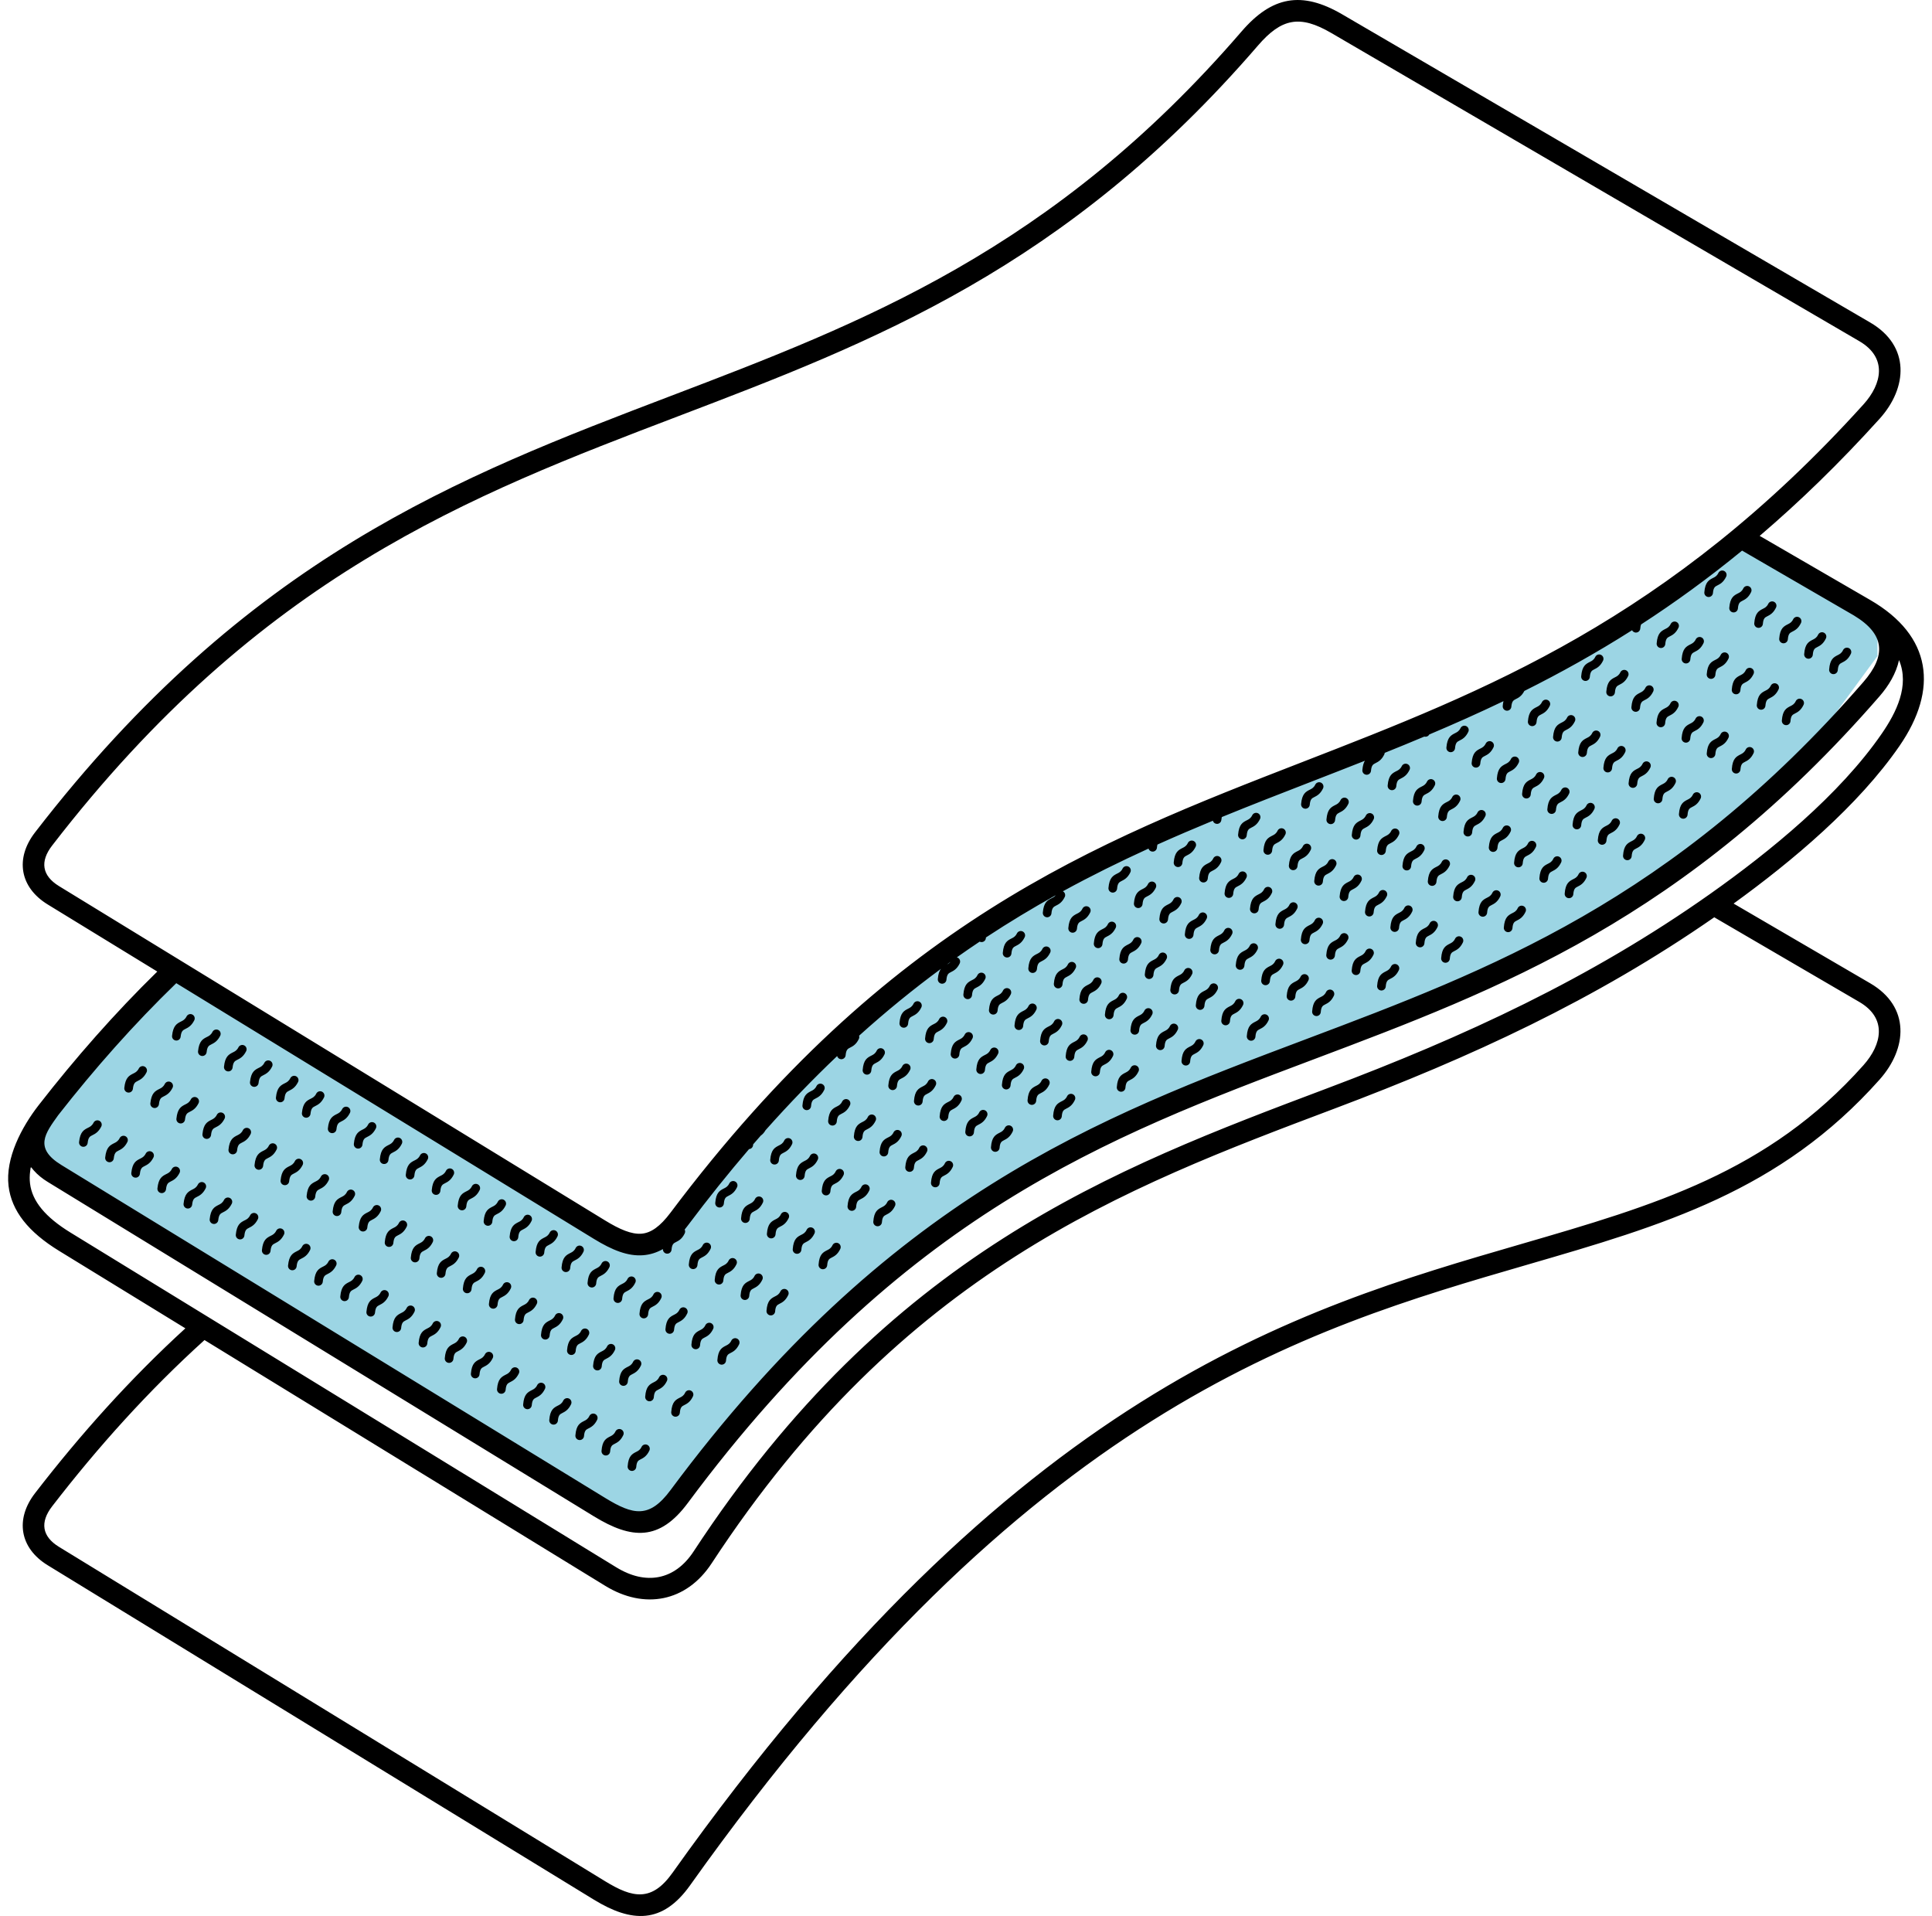<svg xmlns="http://www.w3.org/2000/svg" fill="none" viewBox="0 0 119 118" height="118" width="119">
<path fill="#9CD5E4" d="M43.767 89.394L39.834 93.685H38.761L35.185 91.54L4.076 72.231L2.646 71.516L2.288 70.443V69.37L10.512 60.073L40.191 76.879L42.694 73.303L46.627 68.655L55.209 61.146L60.573 56.855L70.943 51.134L80.597 47.916L92.755 42.552L97.046 40.406L104.197 35.4L107.415 33.255L109.561 34.685L112.064 36.115L115.64 38.618V40.406L111.706 45.77L103.124 53.637L88.821 61.146L70.943 68.655L62.003 72.946L54.494 78.309L43.767 89.394Z"></path>
<path fill="black" d="M108.386 33.003L115.194 36.951C119.011 39.164 119.397 42.456 117 45.937C114.46 49.623 110.396 53.031 106.78 55.648L115.196 60.559C117.672 62.004 117.483 64.566 115.771 66.489C109.651 73.363 102.471 75.449 94.083 77.886C80.315 81.886 63.363 86.796 42.507 116.108C40.801 118.506 38.905 118.418 36.579 116.994L2.94 96.4C1.217 95.345 0.918 93.568 2.156 91.963C4.961 88.328 8.027 84.908 11.418 81.808L3.649 77.043C1.736 75.871 0.71 74.571 0.527 73.04C0.322 71.329 1.326 69.419 2.387 68.057C4.638 65.164 7.066 62.399 9.688 59.835L2.94 55.704C1.217 54.649 0.918 52.872 2.156 51.267C15.222 34.331 28.296 29.348 41.323 24.383C53.107 19.891 64.853 15.414 76.47 1.941C78.342 -0.23 80.174 -0.574 82.668 0.881L115.196 19.864C117.67 21.307 117.5 23.88 115.768 25.796C113.279 28.549 110.82 30.926 108.386 33.003ZM11.127 63.846C11.112 63.992 10.982 64.098 10.836 64.083C10.69 64.068 10.583 63.938 10.598 63.792C10.665 63.154 10.898 63.037 11.165 62.904C11.275 62.849 11.395 62.789 11.491 62.6C11.557 62.469 11.717 62.416 11.848 62.482C11.979 62.548 12.031 62.708 11.965 62.839C11.791 63.184 11.588 63.285 11.402 63.378C11.275 63.442 11.164 63.497 11.127 63.846ZM8.186 67.051C8.171 67.197 8.041 67.303 7.895 67.288C7.749 67.273 7.642 67.143 7.657 66.997C7.724 66.358 7.957 66.242 8.224 66.109C8.334 66.054 8.454 65.994 8.55 65.805C8.616 65.674 8.776 65.621 8.907 65.687C9.038 65.753 9.091 65.913 9.024 66.044C8.85 66.389 8.647 66.49 8.461 66.583C8.334 66.647 8.223 66.702 8.186 67.051ZM5.399 70.389C5.384 70.535 5.254 70.641 5.108 70.627C4.962 70.612 4.855 70.481 4.87 70.335C4.937 69.697 5.171 69.581 5.437 69.448C5.547 69.393 5.667 69.332 5.763 69.143C5.829 69.012 5.989 68.96 6.12 69.026C6.251 69.092 6.304 69.251 6.237 69.382C6.063 69.727 5.86 69.829 5.674 69.922C5.547 69.985 5.436 70.041 5.399 70.389ZM12.727 64.797C12.712 64.942 12.581 65.049 12.435 65.034C12.289 65.019 12.183 64.888 12.198 64.743C12.264 64.104 12.497 63.988 12.763 63.855C12.873 63.8 12.993 63.74 13.088 63.55C13.155 63.419 13.315 63.367 13.446 63.433C13.577 63.499 13.629 63.659 13.563 63.79C13.39 64.134 13.186 64.236 13.001 64.329C12.874 64.392 12.763 64.448 12.727 64.797ZM9.79 68.001C9.775 68.147 9.645 68.253 9.499 68.239C9.353 68.224 9.246 68.093 9.261 67.947C9.328 67.309 9.561 67.193 9.827 67.059C9.937 67.005 10.057 66.945 10.152 66.755C10.218 66.624 10.378 66.572 10.509 66.638C10.64 66.704 10.693 66.864 10.627 66.994C10.453 67.339 10.25 67.441 10.064 67.534C9.938 67.597 9.827 67.653 9.79 68.001ZM7.008 71.34C6.993 71.486 6.863 71.592 6.717 71.577C6.571 71.562 6.464 71.432 6.479 71.286C6.546 70.648 6.779 70.531 7.045 70.398C7.154 70.343 7.275 70.283 7.37 70.094C7.436 69.963 7.596 69.91 7.727 69.976C7.858 70.042 7.911 70.202 7.845 70.333C7.671 70.678 7.468 70.779 7.282 70.872C7.155 70.936 7.045 70.991 7.008 71.34ZM14.326 65.747C14.311 65.893 14.181 65.999 14.035 65.984C13.889 65.969 13.782 65.839 13.797 65.693C13.863 65.055 14.096 64.938 14.362 64.805C14.472 64.75 14.592 64.69 14.686 64.502C14.752 64.371 14.911 64.318 15.043 64.383C15.174 64.449 15.227 64.608 15.161 64.739C14.988 65.085 14.784 65.187 14.599 65.279C14.473 65.343 14.362 65.398 14.326 65.747ZM11.395 68.952C11.38 69.098 11.249 69.204 11.103 69.189C10.957 69.174 10.851 69.044 10.866 68.898C10.931 68.26 11.164 68.143 11.43 68.01C11.54 67.955 11.66 67.895 11.755 67.707C11.82 67.576 11.98 67.523 12.111 67.588C12.242 67.654 12.295 67.813 12.229 67.944C12.056 68.29 11.853 68.391 11.667 68.484C11.541 68.547 11.43 68.603 11.395 68.952ZM8.617 72.291C8.602 72.436 8.472 72.543 8.326 72.528C8.18 72.513 8.073 72.382 8.088 72.237C8.154 71.599 8.387 71.482 8.653 71.349C8.763 71.294 8.883 71.233 8.977 71.045C9.043 70.915 9.202 70.861 9.334 70.927C9.465 70.992 9.518 71.152 9.452 71.282C9.279 71.628 9.076 71.73 8.89 71.823C8.764 71.886 8.653 71.942 8.617 72.291ZM15.926 66.697C15.912 66.843 15.781 66.949 15.635 66.935C15.489 66.92 15.382 66.79 15.397 66.645C15.461 66.006 15.694 65.889 15.96 65.756C16.07 65.701 16.19 65.641 16.284 65.453C16.35 65.322 16.509 65.269 16.64 65.334C16.772 65.399 16.825 65.559 16.759 65.689C16.586 66.035 16.383 66.137 16.198 66.23C16.072 66.293 15.961 66.348 15.926 66.697ZM12.999 69.901C12.984 70.047 12.854 70.154 12.708 70.14C12.562 70.125 12.455 69.995 12.47 69.849C12.534 69.21 12.767 69.094 13.033 68.961C13.143 68.906 13.263 68.845 13.357 68.657C13.423 68.526 13.582 68.473 13.713 68.539C13.845 68.604 13.898 68.763 13.832 68.894C13.659 69.24 13.456 69.342 13.271 69.435C13.145 69.498 13.034 69.553 12.999 69.901ZM10.226 73.24C10.212 73.386 10.082 73.493 9.936 73.478C9.79 73.464 9.683 73.334 9.697 73.188C9.762 72.549 9.995 72.432 10.261 72.299C10.371 72.244 10.491 72.184 10.585 71.996C10.65 71.865 10.81 71.812 10.941 71.877C11.072 71.943 11.125 72.102 11.06 72.233C10.887 72.579 10.684 72.68 10.498 72.773C10.372 72.837 10.262 72.892 10.226 73.24ZM17.525 67.647C17.511 67.793 17.381 67.9 17.235 67.885C17.089 67.871 16.982 67.741 16.996 67.595C17.06 66.956 17.293 66.84 17.559 66.706C17.668 66.652 17.787 66.592 17.881 66.403C17.947 66.271 18.107 66.218 18.238 66.283C18.37 66.349 18.424 66.508 18.358 66.64C18.186 66.985 17.982 67.087 17.796 67.18C17.67 67.243 17.56 67.299 17.525 67.647ZM14.603 70.852C14.589 70.998 14.459 71.104 14.312 71.09C14.166 71.076 14.059 70.946 14.074 70.8C14.137 70.161 14.37 70.044 14.636 69.911C14.745 69.856 14.864 69.797 14.959 69.608C15.024 69.476 15.184 69.423 15.316 69.488C15.448 69.554 15.501 69.713 15.436 69.845C15.264 70.19 15.06 70.292 14.874 70.385C14.748 70.448 14.638 70.504 14.603 70.852ZM11.835 74.191C11.821 74.337 11.691 74.443 11.545 74.429C11.399 74.414 11.292 74.284 11.306 74.139C11.37 73.5 11.603 73.383 11.869 73.25C11.978 73.195 12.097 73.135 12.191 72.947C12.257 72.815 12.417 72.761 12.548 72.827C12.68 72.892 12.734 73.052 12.668 73.184C12.496 73.529 12.292 73.631 12.106 73.724C11.98 73.787 11.87 73.842 11.835 74.191ZM19.125 68.597C19.111 68.742 18.981 68.85 18.835 68.836C18.689 68.822 18.582 68.692 18.596 68.547C18.659 67.907 18.891 67.79 19.157 67.657C19.266 67.602 19.386 67.542 19.479 67.355C19.544 67.223 19.704 67.169 19.835 67.234C19.967 67.299 20.021 67.458 19.956 67.59C19.784 67.936 19.581 68.038 19.395 68.131C19.269 68.194 19.159 68.249 19.125 68.597ZM16.207 71.801C16.193 71.947 16.064 72.054 15.918 72.041C15.771 72.027 15.664 71.897 15.678 71.751C15.741 71.112 15.974 70.995 16.24 70.862C16.349 70.807 16.468 70.747 16.561 70.559C16.626 70.428 16.786 70.374 16.918 70.439C17.049 70.504 17.103 70.663 17.038 70.794C16.866 71.141 16.663 71.243 16.477 71.336C16.351 71.399 16.241 71.454 16.207 71.801ZM13.444 75.14C13.431 75.286 13.301 75.393 13.155 75.379C13.009 75.365 12.902 75.236 12.915 75.09C12.978 74.451 13.211 74.334 13.477 74.2C13.586 74.146 13.705 74.086 13.799 73.898C13.864 73.767 14.023 73.713 14.155 73.778C14.287 73.842 14.341 74.002 14.276 74.133C14.103 74.479 13.9 74.581 13.714 74.674C13.589 74.737 13.479 74.793 13.444 75.14ZM20.724 69.547C20.711 69.693 20.581 69.8 20.435 69.786C20.289 69.772 20.181 69.643 20.195 69.497C20.257 68.858 20.49 68.741 20.756 68.607C20.865 68.553 20.984 68.493 21.077 68.305C21.142 68.174 21.302 68.12 21.433 68.184C21.565 68.249 21.619 68.409 21.554 68.54C21.382 68.886 21.179 68.988 20.993 69.082C20.868 69.144 20.758 69.2 20.724 69.547ZM17.811 72.752C17.797 72.898 17.668 73.005 17.522 72.991C17.376 72.977 17.268 72.848 17.282 72.702C17.344 72.062 17.577 71.946 17.843 71.812C17.952 71.758 18.071 71.698 18.164 71.51C18.229 71.378 18.388 71.324 18.52 71.389C18.652 71.454 18.706 71.613 18.641 71.745C18.469 72.091 18.266 72.193 18.08 72.286C17.955 72.349 17.845 72.404 17.811 72.752ZM15.053 76.091C15.04 76.237 14.91 76.344 14.764 76.33C14.618 76.316 14.511 76.187 14.524 76.041C14.586 75.401 14.819 75.284 15.084 75.151H15.085C15.194 75.096 15.313 75.036 15.406 74.849C15.471 74.717 15.63 74.663 15.762 74.728C15.894 74.793 15.948 74.952 15.883 75.084C15.711 75.429 15.509 75.531 15.323 75.625C15.197 75.688 15.087 75.744 15.053 76.091ZM22.324 70.498C22.31 70.644 22.18 70.751 22.034 70.737C21.888 70.723 21.781 70.594 21.795 70.448C21.856 69.808 22.088 69.691 22.353 69.558C22.463 69.503 22.582 69.443 22.675 69.255C22.74 69.124 22.899 69.07 23.031 69.135C23.163 69.2 23.217 69.359 23.152 69.49C22.98 69.837 22.778 69.939 22.593 70.032C22.467 70.095 22.357 70.15 22.324 70.498ZM19.416 73.703C19.402 73.848 19.272 73.956 19.126 73.942C18.98 73.928 18.873 73.798 18.887 73.653C18.947 73.013 19.18 72.896 19.445 72.763C19.554 72.708 19.674 72.648 19.767 72.46C19.832 72.329 19.991 72.275 20.123 72.34C20.255 72.405 20.308 72.564 20.244 72.695C20.072 73.042 19.869 73.144 19.684 73.237C19.559 73.3 19.449 73.355 19.416 73.703ZM16.663 77.041C16.649 77.187 16.519 77.294 16.373 77.28C16.227 77.267 16.12 77.137 16.133 76.991C16.194 76.351 16.427 76.235 16.692 76.101C16.801 76.046 16.921 75.986 17.014 75.799C17.078 75.668 17.238 75.614 17.37 75.679C17.501 75.743 17.555 75.903 17.491 76.034C17.319 76.381 17.116 76.483 16.931 76.576C16.806 76.639 16.696 76.694 16.663 77.041ZM23.924 71.447C23.91 71.593 23.781 71.701 23.635 71.687C23.489 71.674 23.381 71.545 23.395 71.399C23.455 70.758 23.687 70.642 23.952 70.508C24.061 70.453 24.18 70.393 24.273 70.206C24.338 70.075 24.497 70.02 24.629 70.085C24.761 70.15 24.815 70.309 24.75 70.441C24.579 70.788 24.376 70.889 24.192 70.982C24.066 71.046 23.956 71.101 23.924 71.447ZM21.02 74.652C21.006 74.798 20.877 74.905 20.731 74.892C20.585 74.879 20.477 74.75 20.491 74.604C20.551 73.963 20.783 73.847 21.048 73.713C21.157 73.658 21.277 73.598 21.369 73.411C21.434 73.279 21.594 73.225 21.725 73.29C21.857 73.355 21.911 73.514 21.846 73.646C21.675 73.993 21.473 74.094 21.288 74.187C21.162 74.251 21.052 74.306 21.02 74.652ZM18.271 77.991C18.258 78.137 18.129 78.244 17.983 78.231C17.837 78.218 17.729 78.089 17.742 77.943C17.803 77.302 18.035 77.185 18.3 77.052C18.409 76.997 18.529 76.937 18.621 76.75C18.686 76.618 18.845 76.564 18.977 76.629C19.109 76.694 19.163 76.853 19.098 76.985C18.927 77.331 18.724 77.433 18.54 77.526C18.414 77.589 18.304 77.644 18.271 77.991ZM25.523 72.398C25.51 72.543 25.381 72.651 25.235 72.638C25.088 72.625 24.981 72.496 24.994 72.35C25.053 71.709 25.285 71.592 25.55 71.459C25.66 71.404 25.779 71.344 25.871 71.158C25.935 71.026 26.094 70.972 26.226 71.036C26.358 71.1 26.412 71.259 26.348 71.391C26.177 71.738 25.975 71.84 25.79 71.933C25.665 71.996 25.555 72.051 25.523 72.398ZM22.624 75.603C22.611 75.748 22.482 75.856 22.335 75.843C22.189 75.83 22.082 75.701 22.095 75.555C22.154 74.914 22.386 74.797 22.651 74.664C22.761 74.609 22.88 74.549 22.972 74.362C23.036 74.231 23.195 74.177 23.327 74.241C23.459 74.305 23.513 74.464 23.449 74.596C23.278 74.943 23.076 75.045 22.891 75.138C22.766 75.201 22.656 75.256 22.624 75.603ZM19.881 78.941C19.867 79.087 19.738 79.195 19.592 79.181C19.446 79.168 19.338 79.039 19.352 78.894C19.411 78.253 19.643 78.136 19.908 78.002C20.017 77.948 20.137 77.887 20.228 77.701C20.293 77.57 20.452 77.515 20.584 77.58C20.715 77.644 20.77 77.803 20.705 77.934C20.534 78.282 20.332 78.384 20.148 78.477C20.022 78.54 19.913 78.595 19.881 78.941ZM27.123 73.348C27.109 73.494 26.98 73.602 26.834 73.588C26.688 73.575 26.58 73.446 26.593 73.3C26.652 72.66 26.884 72.543 27.149 72.409C27.258 72.354 27.378 72.294 27.469 72.108C27.533 71.977 27.692 71.922 27.824 71.986C27.956 72.051 28.01 72.21 27.946 72.341C27.775 72.689 27.573 72.79 27.389 72.883C27.264 72.946 27.154 73.002 27.123 73.348ZM24.228 76.553C24.215 76.699 24.086 76.806 23.94 76.793C23.794 76.78 23.686 76.651 23.699 76.505C23.757 75.865 23.989 75.748 24.255 75.614C24.364 75.559 24.483 75.499 24.574 75.313C24.639 75.181 24.798 75.127 24.93 75.191C25.061 75.256 25.116 75.415 25.051 75.546C24.881 75.894 24.679 75.996 24.494 76.088C24.369 76.151 24.26 76.207 24.228 76.553ZM21.49 79.892C21.476 80.038 21.347 80.145 21.201 80.132C21.055 80.119 20.947 79.99 20.96 79.844C21.019 79.204 21.251 79.087 21.516 78.953C21.625 78.898 21.744 78.838 21.836 78.652C21.9 78.52 22.059 78.466 22.191 78.53C22.323 78.594 22.377 78.753 22.313 78.885C22.142 79.233 21.94 79.334 21.756 79.427C21.631 79.49 21.521 79.545 21.49 79.892ZM28.722 74.298C28.709 74.443 28.581 74.551 28.435 74.539C28.289 74.526 28.18 74.398 28.193 74.252C28.25 73.61 28.483 73.493 28.748 73.36C28.856 73.305 28.974 73.246 29.066 73.059C29.13 72.927 29.29 72.872 29.422 72.936C29.554 73 29.609 73.159 29.545 73.291C29.375 73.638 29.172 73.741 28.987 73.834C28.862 73.897 28.753 73.952 28.722 74.298ZM25.832 77.502C25.82 77.648 25.691 77.756 25.545 77.744C25.399 77.731 25.291 77.603 25.303 77.457C25.361 76.815 25.593 76.698 25.858 76.565C25.966 76.51 26.084 76.451 26.176 76.264C26.24 76.132 26.4 76.077 26.532 76.141C26.664 76.205 26.719 76.364 26.655 76.496C26.485 76.844 26.282 76.946 26.097 77.039C25.973 77.102 25.863 77.157 25.832 77.502ZM23.099 80.841C23.086 80.987 22.957 81.095 22.811 81.083C22.665 81.07 22.557 80.942 22.57 80.796C22.627 80.154 22.859 80.037 23.124 79.904C23.232 79.849 23.351 79.789 23.442 79.602C23.507 79.47 23.666 79.415 23.798 79.48C23.931 79.544 23.986 79.703 23.921 79.835C23.752 80.182 23.549 80.284 23.364 80.378C23.239 80.441 23.13 80.496 23.099 80.841ZM75.228 50.497C75.215 50.644 75.086 50.752 74.939 50.739C74.825 50.73 74.734 50.65 74.705 50.546C73.567 51.016 72.43 51.502 71.292 52.013C71.278 52.065 71.267 52.127 71.261 52.205C71.248 52.351 71.119 52.46 70.972 52.447C70.861 52.438 70.772 52.362 70.741 52.262C68.984 53.064 67.227 53.929 65.466 54.892C65.593 54.958 65.644 55.113 65.582 55.242C65.413 55.59 65.21 55.692 65.025 55.785C64.902 55.848 64.793 55.903 64.763 56.249C64.751 56.395 64.622 56.504 64.475 56.491C64.328 56.479 64.22 56.35 64.232 56.203C64.288 55.563 64.52 55.445 64.786 55.311C64.865 55.271 64.951 55.228 65.026 55.134C63.596 55.929 62.164 56.79 60.728 57.735C60.727 57.749 60.726 57.762 60.724 57.777C60.712 57.923 60.583 58.032 60.436 58.019C60.402 58.016 60.37 58.007 60.341 57.993C59.873 58.306 59.404 58.628 58.935 58.96C58.953 58.965 58.971 58.971 58.988 58.979C59.12 59.043 59.175 59.202 59.112 59.334C58.943 59.682 58.741 59.784 58.556 59.877C58.432 59.939 58.324 59.994 58.295 60.34C58.283 60.486 58.154 60.595 58.007 60.583C57.861 60.571 57.752 60.443 57.764 60.296C57.79 59.984 57.859 59.796 57.953 59.67C56.279 60.903 54.601 62.265 52.914 63.787C52.935 63.849 52.932 63.92 52.901 63.984C52.733 64.332 52.531 64.435 52.346 64.528C52.223 64.59 52.115 64.645 52.086 64.991C52.074 65.137 51.945 65.246 51.798 65.234C51.684 65.225 51.592 65.144 51.563 65.039C50.099 66.431 48.629 67.947 47.152 69.607C47.06 69.77 46.959 69.869 46.858 69.94C46.702 70.118 46.546 70.297 46.39 70.477C46.388 70.492 46.387 70.508 46.385 70.524C46.375 70.657 46.268 70.76 46.138 70.769C44.885 72.23 43.627 73.795 42.364 75.478C42.3 75.563 42.236 75.645 42.172 75.724C42.208 75.795 42.212 75.881 42.175 75.959C42.008 76.308 41.806 76.41 41.621 76.503C41.498 76.565 41.391 76.62 41.363 76.965C41.352 77.111 41.223 77.221 41.077 77.209C40.931 77.198 40.822 77.071 40.832 76.926C40.44 77.149 40.039 77.271 39.618 77.305C38.676 77.38 37.714 76.993 36.579 76.298L10.857 60.551C8.24 63.085 5.828 65.812 3.585 68.68C2.782 69.803 2.078 70.706 3.781 71.749L37.272 92.252C39.006 93.313 39.991 93.533 41.299 91.773C54.726 73.689 67.578 68.847 80.443 64C91.752 59.739 103.072 55.474 114.771 42.005C116.173 40.39 116.128 39.074 114.189 37.904L107.302 33.91C105.212 35.623 103.14 37.123 101.082 38.457C101.057 38.519 101.039 38.601 101.03 38.715C101.017 38.861 100.889 38.97 100.742 38.958C100.647 38.95 100.567 38.893 100.526 38.814C98.299 40.228 96.089 41.454 93.891 42.553C93.725 42.874 93.53 42.973 93.351 43.063C93.228 43.126 93.12 43.18 93.09 43.526C93.078 43.672 92.949 43.781 92.803 43.769C92.656 43.757 92.547 43.629 92.559 43.482C92.569 43.366 92.585 43.267 92.606 43.182C91.077 43.915 89.555 44.592 88.036 45.234C87.987 45.325 87.888 45.383 87.779 45.373C87.761 45.372 87.745 45.369 87.729 45.364C86.915 45.707 86.102 46.039 85.29 46.366C85.288 46.399 85.279 46.432 85.264 46.464C85.095 46.812 84.892 46.914 84.707 47.008C84.584 47.07 84.475 47.125 84.445 47.471C84.433 47.618 84.304 47.726 84.157 47.714C84.01 47.701 83.902 47.572 83.914 47.425C83.938 47.154 83.993 46.977 84.069 46.852C82.952 47.294 81.837 47.727 80.723 48.16C78.898 48.868 77.076 49.576 75.255 50.32C75.243 50.369 75.234 50.427 75.228 50.497ZM30.323 75.248C30.31 75.394 30.181 75.503 30.034 75.49C29.887 75.478 29.779 75.349 29.791 75.202C29.848 74.561 30.081 74.444 30.346 74.31C30.454 74.256 30.572 74.196 30.664 74.009C30.728 73.877 30.888 73.822 31.02 73.886C31.152 73.951 31.207 74.11 31.143 74.242C30.974 74.589 30.771 74.691 30.586 74.784C30.462 74.847 30.353 74.902 30.323 75.248ZM27.438 78.453C27.425 78.6 27.296 78.708 27.149 78.695C27.002 78.683 26.894 78.554 26.906 78.407C26.963 77.766 27.195 77.649 27.461 77.515C27.569 77.461 27.687 77.401 27.779 77.214C27.843 77.082 28.002 77.027 28.135 77.091C28.267 77.156 28.322 77.315 28.258 77.447C28.088 77.794 27.886 77.896 27.701 77.99C27.577 78.052 27.468 78.107 27.438 78.453ZM24.709 81.792C24.696 81.938 24.567 82.047 24.42 82.034C24.273 82.022 24.165 81.893 24.177 81.746C24.234 81.105 24.466 80.988 24.732 80.854C24.84 80.8 24.958 80.74 25.05 80.553C25.114 80.421 25.273 80.366 25.406 80.43C25.538 80.495 25.593 80.654 25.529 80.786C25.36 81.133 25.157 81.235 24.972 81.328C24.848 81.391 24.739 81.446 24.709 81.792ZM80.673 49.563C80.66 49.709 80.531 49.818 80.384 49.805C80.237 49.792 80.129 49.663 80.141 49.517C80.197 48.876 80.43 48.759 80.695 48.625C80.803 48.57 80.922 48.511 81.012 48.325C81.076 48.193 81.235 48.137 81.367 48.201C81.499 48.265 81.555 48.423 81.491 48.556C81.322 48.904 81.12 49.006 80.935 49.099C80.811 49.161 80.703 49.216 80.673 49.563ZM76.791 51.448C76.778 51.594 76.649 51.703 76.503 51.69C76.356 51.677 76.247 51.548 76.26 51.402C76.315 50.761 76.548 50.644 76.814 50.51C76.922 50.455 77.04 50.395 77.13 50.21C77.194 50.078 77.353 50.022 77.486 50.086C77.618 50.15 77.673 50.308 77.609 50.441C77.44 50.789 77.238 50.891 77.053 50.984C76.929 51.046 76.821 51.101 76.791 51.448ZM72.826 53.155C72.814 53.302 72.685 53.41 72.538 53.398C72.391 53.385 72.283 53.256 72.295 53.11C72.351 52.469 72.583 52.352 72.849 52.218C72.957 52.163 73.076 52.103 73.166 51.917C73.23 51.785 73.389 51.73 73.521 51.794C73.653 51.857 73.709 52.016 73.645 52.148C73.476 52.496 73.273 52.599 73.088 52.692C72.965 52.754 72.856 52.809 72.826 53.155ZM68.806 54.73C68.793 54.876 68.664 54.985 68.517 54.972C68.371 54.96 68.262 54.831 68.275 54.684C68.33 54.044 68.563 53.926 68.828 53.792C68.937 53.738 69.055 53.678 69.145 53.492C69.209 53.36 69.368 53.305 69.5 53.368C69.633 53.432 69.688 53.591 69.624 53.723C69.455 54.071 69.253 54.173 69.068 54.266C68.944 54.329 68.836 54.383 68.806 54.73ZM31.922 76.199C31.91 76.345 31.78 76.454 31.634 76.441C31.487 76.428 31.378 76.299 31.391 76.153C31.447 75.512 31.679 75.395 31.945 75.261C32.053 75.206 32.171 75.147 32.262 74.961C32.325 74.829 32.484 74.773 32.617 74.837C32.749 74.901 32.804 75.059 32.741 75.192C32.571 75.54 32.369 75.642 32.184 75.735C32.06 75.797 31.952 75.852 31.922 76.199ZM29.042 79.404C29.029 79.55 28.9 79.659 28.753 79.646C28.607 79.633 28.498 79.504 28.511 79.358C28.566 78.717 28.799 78.6 29.064 78.466C29.172 78.411 29.291 78.352 29.381 78.166C29.445 78.034 29.604 77.978 29.736 78.042C29.868 78.106 29.924 78.264 29.86 78.397C29.691 78.745 29.489 78.847 29.304 78.94C29.18 79.002 29.072 79.057 29.042 79.404ZM26.318 82.743C26.305 82.889 26.176 82.997 26.029 82.985C25.883 82.972 25.774 82.843 25.787 82.697C25.842 82.056 26.075 81.939 26.34 81.805C26.448 81.75 26.567 81.69 26.657 81.504C26.721 81.373 26.88 81.317 27.012 81.381C27.145 81.445 27.2 81.603 27.136 81.735C26.967 82.084 26.765 82.186 26.58 82.279C26.456 82.341 26.348 82.396 26.318 82.743ZM89.621 46.081C89.609 46.227 89.481 46.336 89.334 46.324C89.187 46.312 89.078 46.183 89.09 46.037C89.145 45.395 89.377 45.278 89.643 45.144C89.751 45.089 89.869 45.029 89.959 44.844C90.023 44.712 90.182 44.656 90.314 44.72C90.447 44.784 90.502 44.942 90.438 45.074C90.27 45.422 90.067 45.525 89.882 45.618C89.759 45.68 89.651 45.735 89.621 46.081ZM86.003 48.42C85.991 48.567 85.862 48.676 85.716 48.664C85.569 48.652 85.46 48.523 85.472 48.377C85.526 47.735 85.759 47.618 86.025 47.484C86.133 47.429 86.251 47.37 86.341 47.184C86.405 47.051 86.564 46.996 86.696 47.06C86.828 47.123 86.884 47.282 86.82 47.414C86.651 47.762 86.449 47.864 86.264 47.958C86.141 48.02 86.032 48.075 86.003 48.42ZM82.233 50.512C82.221 50.658 82.093 50.767 81.946 50.755C81.799 50.743 81.69 50.615 81.702 50.468C81.757 49.827 81.989 49.709 82.255 49.575C82.363 49.521 82.481 49.461 82.571 49.275C82.635 49.143 82.794 49.087 82.926 49.151C83.058 49.215 83.114 49.374 83.05 49.506C82.882 49.854 82.679 49.956 82.494 50.049C82.371 50.112 82.263 50.166 82.233 50.512ZM78.355 52.397C78.342 52.543 78.214 52.652 78.067 52.64C77.92 52.628 77.811 52.5 77.823 52.353C77.878 51.712 78.111 51.594 78.376 51.46C78.484 51.406 78.602 51.346 78.692 51.16C78.756 51.028 78.915 50.972 79.047 51.036C79.18 51.1 79.235 51.259 79.171 51.391C79.003 51.739 78.8 51.841 78.615 51.934C78.492 51.997 78.384 52.051 78.355 52.397ZM74.392 54.105C74.38 54.251 74.252 54.36 74.105 54.348C73.958 54.336 73.849 54.208 73.861 54.061C73.916 53.419 74.148 53.302 74.414 53.168C74.522 53.113 74.64 53.054 74.73 52.868C74.794 52.736 74.953 52.68 75.085 52.744C75.218 52.808 75.273 52.967 75.209 53.099C75.041 53.447 74.838 53.549 74.653 53.642C74.53 53.704 74.422 53.759 74.392 54.105ZM70.374 55.679C70.362 55.826 70.234 55.935 70.087 55.923C69.94 55.911 69.831 55.782 69.843 55.636C69.898 54.994 70.13 54.877 70.396 54.743C70.504 54.688 70.622 54.628 70.712 54.442C70.776 54.31 70.935 54.255 71.067 54.319C71.199 54.382 71.255 54.541 71.191 54.673C71.022 55.021 70.82 55.123 70.635 55.217C70.512 55.279 70.404 55.334 70.374 55.679ZM66.334 57.198C66.322 57.345 66.193 57.454 66.046 57.442C65.9 57.43 65.791 57.301 65.803 57.155C65.857 56.513 66.09 56.396 66.356 56.262C66.463 56.207 66.582 56.148 66.672 55.962C66.736 55.829 66.895 55.774 67.027 55.838C67.159 55.901 67.215 56.06 67.151 56.192C66.982 56.54 66.78 56.642 66.595 56.736C66.472 56.798 66.363 56.853 66.334 57.198ZM62.297 58.726C62.285 58.873 62.156 58.981 62.01 58.969C61.863 58.957 61.754 58.829 61.766 58.682C61.821 58.041 62.053 57.923 62.319 57.789C62.427 57.735 62.545 57.675 62.635 57.489C62.699 57.357 62.858 57.302 62.99 57.365C63.122 57.429 63.178 57.588 63.114 57.72C62.945 58.068 62.743 58.17 62.558 58.264C62.435 58.326 62.327 58.38 62.297 58.726ZM58.321 59.401C58.396 59.363 58.475 59.322 58.547 59.237C58.472 59.291 58.396 59.346 58.321 59.401ZM33.522 77.148C33.51 77.294 33.381 77.403 33.234 77.391C33.088 77.379 32.978 77.251 32.991 77.104C33.045 76.463 33.278 76.345 33.543 76.211C33.651 76.157 33.769 76.097 33.859 75.911C33.923 75.779 34.082 75.724 34.215 75.787C34.347 75.851 34.402 76.01 34.339 76.142C34.17 76.49 33.968 76.592 33.783 76.686C33.659 76.748 33.551 76.802 33.522 77.148ZM30.646 80.353C30.634 80.499 30.505 80.609 30.358 80.596C30.212 80.584 30.103 80.456 30.115 80.309C30.169 79.668 30.402 79.55 30.667 79.416C30.775 79.362 30.893 79.302 30.984 79.116C31.047 78.984 31.206 78.929 31.339 78.993C31.471 79.056 31.526 79.215 31.463 79.347C31.294 79.695 31.092 79.797 30.907 79.891C30.783 79.953 30.675 80.007 30.646 80.353ZM27.927 83.692C27.915 83.838 27.786 83.947 27.639 83.935C27.493 83.923 27.384 83.795 27.396 83.648C27.45 83.007 27.683 82.889 27.948 82.755C28.056 82.701 28.174 82.641 28.265 82.455C28.328 82.323 28.487 82.268 28.62 82.331C28.752 82.395 28.807 82.554 28.744 82.686C28.575 83.034 28.373 83.136 28.188 83.23C28.064 83.292 27.956 83.346 27.927 83.692ZM97.923 41.693C97.911 41.839 97.782 41.948 97.636 41.936C97.489 41.924 97.38 41.796 97.392 41.649C97.446 41.008 97.678 40.89 97.944 40.756C98.052 40.702 98.169 40.642 98.26 40.456C98.323 40.324 98.482 40.268 98.615 40.332C98.747 40.396 98.802 40.555 98.739 40.687C98.57 41.035 98.368 41.137 98.183 41.23C98.06 41.292 97.952 41.347 97.923 41.693ZM94.641 44.476C94.629 44.623 94.5 44.731 94.353 44.719C94.207 44.707 94.098 44.579 94.11 44.432C94.163 43.791 94.396 43.673 94.661 43.539C94.769 43.485 94.887 43.425 94.977 43.239C95.041 43.107 95.2 43.052 95.332 43.115C95.464 43.179 95.52 43.338 95.456 43.47C95.288 43.818 95.086 43.92 94.901 44.014C94.778 44.076 94.67 44.13 94.641 44.476ZM91.176 47.031C91.164 47.177 91.035 47.286 90.888 47.274C90.742 47.262 90.632 47.134 90.645 46.987C90.698 46.346 90.931 46.228 91.196 46.094C91.304 46.04 91.422 45.98 91.512 45.794C91.576 45.662 91.735 45.606 91.867 45.67C91.999 45.734 92.055 45.893 91.991 46.025C91.823 46.373 91.621 46.475 91.436 46.568C91.313 46.63 91.205 46.685 91.176 47.031ZM87.561 49.371C87.549 49.517 87.42 49.626 87.273 49.614C87.127 49.602 87.018 49.474 87.03 49.327C87.083 48.686 87.316 48.568 87.581 48.434C87.689 48.38 87.807 48.32 87.897 48.134C87.961 48.002 88.12 47.946 88.252 48.01C88.384 48.074 88.44 48.233 88.376 48.365C88.208 48.713 88.006 48.815 87.821 48.908C87.698 48.97 87.59 49.025 87.561 49.371ZM83.794 51.462C83.782 51.609 83.653 51.718 83.507 51.706C83.36 51.694 83.251 51.565 83.263 51.419C83.317 50.777 83.549 50.66 83.814 50.526C83.922 50.471 84.04 50.411 84.13 50.225C84.194 50.093 84.353 50.038 84.485 50.102C84.618 50.165 84.673 50.324 84.609 50.456C84.441 50.804 84.239 50.906 84.054 51C83.931 51.062 83.823 51.117 83.794 51.462ZM79.918 53.347C79.906 53.494 79.777 53.603 79.63 53.59C79.484 53.578 79.375 53.45 79.387 53.303C79.441 52.662 79.673 52.545 79.939 52.41C80.046 52.356 80.164 52.296 80.254 52.11C80.318 51.978 80.477 51.923 80.609 51.986C80.742 52.05 80.797 52.209 80.733 52.341C80.565 52.689 80.363 52.791 80.178 52.885C80.055 52.947 79.947 53.002 79.918 53.347ZM75.958 55.055C75.946 55.202 75.818 55.31 75.671 55.298C75.524 55.286 75.415 55.158 75.427 55.011C75.481 54.37 75.713 54.252 75.979 54.118C76.087 54.064 76.205 54.004 76.295 53.818C76.359 53.686 76.517 53.631 76.65 53.694C76.782 53.758 76.838 53.917 76.774 54.049C76.606 54.397 76.403 54.499 76.219 54.593C76.095 54.655 75.987 54.709 75.958 55.055ZM71.942 56.63C71.93 56.776 71.802 56.885 71.655 56.873C71.508 56.861 71.399 56.733 71.411 56.586C71.465 55.945 71.698 55.827 71.963 55.693C72.071 55.639 72.189 55.579 72.279 55.393C72.343 55.261 72.501 55.205 72.634 55.269C72.766 55.333 72.822 55.492 72.758 55.624C72.59 55.971 72.387 56.074 72.203 56.167C72.079 56.229 71.971 56.284 71.942 56.63ZM67.904 58.149C67.892 58.295 67.764 58.404 67.617 58.392C67.47 58.38 67.361 58.252 67.373 58.105C67.427 57.464 67.659 57.346 67.925 57.212C68.033 57.158 68.151 57.098 68.241 56.912C68.305 56.78 68.463 56.724 68.596 56.788C68.728 56.852 68.784 57.011 68.72 57.143C68.552 57.49 68.349 57.593 68.165 57.686C68.041 57.748 67.933 57.803 67.904 58.149ZM63.87 59.676C63.858 59.823 63.729 59.932 63.583 59.92C63.436 59.908 63.327 59.779 63.339 59.633C63.392 58.991 63.625 58.874 63.89 58.74C63.998 58.685 64.116 58.626 64.206 58.44C64.27 58.307 64.429 58.252 64.561 58.316C64.694 58.38 64.749 58.538 64.685 58.67C64.517 59.018 64.315 59.12 64.13 59.214C64.007 59.276 63.899 59.331 63.87 59.676ZM59.87 61.29C59.858 61.437 59.729 61.545 59.583 61.533C59.436 61.521 59.327 61.393 59.339 61.246C59.392 60.605 59.625 60.487 59.89 60.353C59.998 60.299 60.116 60.239 60.206 60.053C60.27 59.921 60.429 59.866 60.561 59.929C60.694 59.993 60.749 60.152 60.685 60.284C60.517 60.632 60.315 60.734 60.13 60.828C60.007 60.89 59.899 60.944 59.87 61.29ZM55.934 63.049C55.922 63.196 55.793 63.305 55.646 63.293C55.5 63.281 55.391 63.152 55.403 63.006C55.456 62.364 55.689 62.247 55.954 62.113C56.062 62.058 56.18 61.998 56.27 61.812C56.334 61.68 56.493 61.625 56.625 61.689C56.757 61.752 56.813 61.911 56.749 62.043C56.581 62.391 56.379 62.493 56.194 62.587C56.071 62.649 55.963 62.703 55.934 63.049ZM35.121 78.099C35.109 78.245 34.98 78.354 34.834 78.342C34.687 78.33 34.578 78.201 34.59 78.055C34.644 77.413 34.876 77.296 35.142 77.162C35.25 77.107 35.367 77.048 35.458 76.862C35.521 76.73 35.68 76.674 35.813 76.738C35.945 76.802 36 76.96 35.937 77.092C35.768 77.44 35.566 77.543 35.381 77.636C35.258 77.698 35.15 77.753 35.121 78.099ZM32.25 81.304C32.238 81.45 32.109 81.559 31.963 81.547C31.816 81.535 31.707 81.406 31.719 81.26C31.773 80.618 32.005 80.501 32.271 80.367C32.378 80.312 32.496 80.253 32.586 80.067C32.65 79.935 32.809 79.879 32.941 79.943C33.074 80.007 33.129 80.165 33.065 80.298C32.897 80.645 32.695 80.748 32.51 80.841C32.387 80.903 32.279 80.958 32.25 81.304ZM29.536 84.643C29.524 84.789 29.395 84.898 29.248 84.886C29.102 84.874 28.993 84.745 29.005 84.599C29.058 83.957 29.291 83.84 29.556 83.706C29.664 83.651 29.782 83.592 29.872 83.406C29.936 83.274 30.095 83.218 30.227 83.282C30.359 83.346 30.415 83.504 30.351 83.636C30.183 83.984 29.981 84.087 29.796 84.18C29.673 84.242 29.565 84.297 29.536 84.643ZM105.508 36.523C105.496 36.669 105.368 36.779 105.221 36.767C105.075 36.756 104.965 36.627 104.977 36.481C105.029 35.839 105.262 35.721 105.527 35.587C105.635 35.532 105.753 35.473 105.842 35.288C105.905 35.156 106.064 35.1 106.196 35.163C106.329 35.226 106.385 35.385 106.321 35.517C106.153 35.866 105.951 35.968 105.767 36.061C105.644 36.123 105.536 36.178 105.508 36.523ZM102.572 39.664C102.56 39.811 102.432 39.92 102.285 39.908C102.139 39.897 102.029 39.769 102.041 39.623C102.093 38.98 102.326 38.863 102.591 38.728C102.699 38.674 102.817 38.614 102.906 38.429C102.97 38.297 103.128 38.241 103.26 38.304C103.393 38.368 103.449 38.526 103.385 38.658C103.217 39.007 103.015 39.109 102.831 39.203C102.708 39.265 102.6 39.319 102.572 39.664ZM99.47 42.642C99.458 42.788 99.33 42.898 99.183 42.886C99.037 42.875 98.927 42.747 98.939 42.6C98.991 41.958 99.224 41.841 99.489 41.706C99.597 41.652 99.715 41.592 99.804 41.406C99.868 41.274 100.027 41.219 100.16 41.282C100.292 41.346 100.347 41.505 100.283 41.637C100.116 41.985 99.914 42.087 99.729 42.181C99.606 42.243 99.498 42.297 99.47 42.642ZM96.191 45.425C96.18 45.572 96.052 45.681 95.905 45.67C95.758 45.658 95.649 45.53 95.66 45.384C95.713 44.742 95.945 44.624 96.211 44.49C96.319 44.435 96.437 44.375 96.526 44.191C96.589 44.058 96.748 44.003 96.88 44.066C97.012 44.129 97.068 44.287 97.005 44.419C96.837 44.768 96.635 44.87 96.45 44.964C96.327 45.026 96.22 45.081 96.191 45.425ZM92.73 47.98C92.718 48.127 92.59 48.236 92.444 48.224C92.297 48.213 92.187 48.085 92.199 47.938C92.252 47.296 92.484 47.179 92.749 47.044C92.857 46.99 92.975 46.93 93.065 46.745C93.128 46.613 93.286 46.557 93.419 46.62C93.551 46.684 93.607 46.842 93.544 46.974C93.375 47.323 93.174 47.425 92.989 47.519C92.866 47.581 92.758 47.635 92.73 47.98ZM89.118 50.32C89.107 50.467 88.979 50.576 88.832 50.564C88.685 50.553 88.576 50.425 88.587 50.279C88.64 49.636 88.873 49.519 89.138 49.384C89.246 49.33 89.364 49.27 89.453 49.085C89.516 48.953 89.675 48.897 89.807 48.96C89.939 49.024 89.995 49.182 89.932 49.314C89.764 49.663 89.562 49.765 89.377 49.858C89.254 49.921 89.147 49.975 89.118 50.32ZM85.355 52.411C85.343 52.558 85.215 52.667 85.068 52.656C84.922 52.644 84.812 52.516 84.823 52.37C84.876 51.728 85.109 51.61 85.374 51.476C85.482 51.421 85.6 51.361 85.689 51.177C85.753 51.045 85.911 50.989 86.043 51.052C86.176 51.115 86.232 51.273 86.168 51.405C86 51.755 85.798 51.857 85.614 51.95C85.491 52.012 85.383 52.067 85.355 52.411ZM81.481 54.297C81.47 54.443 81.342 54.552 81.195 54.541C81.048 54.529 80.939 54.401 80.95 54.255C81.003 53.613 81.236 53.495 81.501 53.361C81.609 53.306 81.727 53.247 81.816 53.062C81.879 52.93 82.038 52.874 82.17 52.937C82.302 53 82.358 53.158 82.295 53.291C82.127 53.64 81.925 53.742 81.74 53.835C81.618 53.897 81.51 53.952 81.481 54.297ZM77.524 56.004C77.513 56.151 77.385 56.26 77.238 56.249C77.091 56.237 76.982 56.109 76.993 55.963C77.046 55.321 77.278 55.203 77.544 55.069C77.652 55.014 77.77 54.954 77.859 54.77C77.922 54.637 78.081 54.581 78.213 54.645C78.345 54.708 78.401 54.866 78.338 54.998C78.17 55.347 77.968 55.45 77.783 55.543C77.66 55.605 77.553 55.66 77.524 56.004ZM73.511 57.579C73.499 57.725 73.371 57.835 73.224 57.823C73.078 57.812 72.968 57.684 72.98 57.538C73.032 56.895 73.265 56.778 73.53 56.643C73.638 56.589 73.756 56.529 73.845 56.344C73.909 56.212 74.067 56.156 74.199 56.219C74.332 56.283 74.388 56.441 74.324 56.573C74.156 56.922 73.954 57.024 73.77 57.117C73.647 57.18 73.539 57.234 73.511 57.579ZM69.475 59.098C69.463 59.245 69.335 59.354 69.189 59.343C69.042 59.331 68.932 59.203 68.944 59.056C68.997 58.414 69.229 58.297 69.495 58.162C69.602 58.108 69.721 58.048 69.81 57.863C69.873 57.731 70.031 57.675 70.164 57.739C70.296 57.802 70.352 57.96 70.289 58.092C70.12 58.441 69.918 58.543 69.734 58.637C69.611 58.699 69.503 58.753 69.475 59.098ZM65.443 60.626C65.431 60.772 65.303 60.882 65.156 60.87C65.01 60.859 64.9 60.731 64.911 60.584C64.964 59.942 65.197 59.824 65.462 59.69C65.57 59.636 65.688 59.576 65.777 59.391C65.841 59.259 65.999 59.203 66.131 59.266C66.264 59.329 66.32 59.488 66.256 59.62C66.088 59.969 65.886 60.071 65.702 60.164C65.579 60.227 65.471 60.281 65.443 60.626ZM61.445 62.239C61.434 62.386 61.305 62.495 61.159 62.484C61.012 62.472 60.902 62.344 60.914 62.198C60.967 61.556 61.199 61.438 61.465 61.304C61.572 61.249 61.691 61.189 61.78 61.005C61.843 60.873 62.001 60.817 62.134 60.88C62.266 60.943 62.322 61.101 62.259 61.233C62.09 61.583 61.889 61.685 61.704 61.778C61.581 61.84 61.473 61.895 61.445 62.239ZM57.511 63.999C57.5 64.145 57.372 64.254 57.225 64.243C57.078 64.232 56.969 64.103 56.98 63.957C57.033 63.315 57.266 63.197 57.531 63.063C57.639 63.008 57.757 62.949 57.846 62.764C57.909 62.632 58.068 62.576 58.2 62.639C58.332 62.702 58.388 62.861 58.325 62.993C58.157 63.342 57.955 63.444 57.77 63.537C57.647 63.599 57.54 63.654 57.511 63.999ZM53.666 65.94C53.655 66.086 53.527 66.196 53.38 66.184C53.233 66.173 53.124 66.045 53.135 65.898C53.188 65.256 53.42 65.138 53.686 65.004C53.794 64.95 53.912 64.89 54.001 64.705C54.064 64.573 54.223 64.517 54.355 64.58C54.487 64.644 54.543 64.802 54.48 64.934C54.312 65.283 54.11 65.385 53.925 65.478C53.803 65.541 53.695 65.595 53.666 65.94ZM49.957 68.124C49.945 68.271 49.817 68.38 49.67 68.369C49.524 68.357 49.414 68.229 49.426 68.083C49.478 67.44 49.711 67.323 49.976 67.189C50.084 67.134 50.202 67.074 50.291 66.889C50.355 66.757 50.513 66.701 50.645 66.765C50.778 66.828 50.834 66.986 50.77 67.118C50.602 67.467 50.4 67.569 50.216 67.663C50.093 67.725 49.985 67.779 49.957 68.124ZM36.721 79.048C36.709 79.195 36.581 79.304 36.434 79.292C36.288 79.281 36.178 79.153 36.19 79.007C36.242 78.364 36.475 78.247 36.74 78.112C36.848 78.058 36.966 77.998 37.055 77.813C37.119 77.681 37.277 77.625 37.41 77.688C37.542 77.752 37.598 77.91 37.535 78.042C37.366 78.391 37.164 78.493 36.98 78.587C36.857 78.649 36.749 78.703 36.721 79.048ZM33.854 82.253C33.843 82.4 33.715 82.509 33.568 82.498C33.421 82.486 33.312 82.358 33.323 82.212C33.376 81.569 33.608 81.452 33.874 81.317C33.982 81.263 34.1 81.203 34.189 81.018C34.252 80.886 34.411 80.83 34.543 80.894C34.675 80.957 34.731 81.115 34.668 81.247C34.5 81.596 34.298 81.698 34.113 81.792C33.99 81.854 33.883 81.908 33.854 82.253ZM31.145 85.592C31.133 85.739 31.005 85.848 30.858 85.837C30.712 85.825 30.602 85.697 30.614 85.55C30.666 84.908 30.899 84.791 31.164 84.656C31.272 84.602 31.39 84.542 31.479 84.357C31.543 84.225 31.701 84.169 31.834 84.232C31.966 84.296 32.022 84.454 31.958 84.586C31.79 84.935 31.588 85.037 31.404 85.13C31.281 85.193 31.173 85.247 31.145 85.592ZM107.045 37.473C107.034 37.619 106.906 37.729 106.759 37.717C106.612 37.706 106.503 37.578 106.514 37.431C106.566 36.789 106.798 36.672 107.064 36.537C107.172 36.483 107.289 36.423 107.378 36.238C107.442 36.106 107.6 36.05 107.732 36.113C107.865 36.176 107.921 36.335 107.857 36.467C107.69 36.816 107.488 36.918 107.303 37.011C107.181 37.074 107.073 37.128 107.045 37.473ZM104.114 40.614C104.102 40.761 103.974 40.87 103.827 40.859C103.681 40.847 103.571 40.719 103.583 40.573C103.635 39.931 103.867 39.813 104.132 39.679C104.24 39.624 104.358 39.565 104.447 39.38C104.51 39.248 104.669 39.192 104.801 39.255C104.933 39.318 104.989 39.476 104.926 39.608C104.758 39.957 104.556 40.059 104.372 40.153C104.249 40.215 104.142 40.27 104.114 40.614ZM101.016 43.592C101.005 43.739 100.877 43.848 100.73 43.837C100.583 43.825 100.474 43.697 100.485 43.551C100.537 42.909 100.769 42.791 101.035 42.657C101.143 42.602 101.26 42.542 101.349 42.358C101.413 42.225 101.571 42.17 101.703 42.233C101.836 42.296 101.892 42.454 101.828 42.586C101.661 42.935 101.459 43.037 101.274 43.131C101.152 43.193 101.044 43.247 101.016 43.592ZM97.742 46.376C97.73 46.522 97.602 46.632 97.456 46.62C97.309 46.608 97.199 46.48 97.211 46.334C97.263 45.692 97.495 45.574 97.76 45.44C97.868 45.385 97.986 45.326 98.075 45.141C98.138 45.009 98.297 44.953 98.429 45.016C98.561 45.079 98.617 45.237 98.554 45.37C98.386 45.719 98.184 45.821 98 45.914C97.877 45.976 97.77 46.031 97.742 46.376ZM94.284 48.93C94.273 49.077 94.144 49.186 93.998 49.175C93.851 49.163 93.742 49.035 93.753 48.889C93.805 48.247 94.037 48.129 94.303 47.995C94.41 47.94 94.528 47.88 94.617 47.696C94.68 47.563 94.839 47.508 94.971 47.571C95.104 47.634 95.159 47.792 95.096 47.924C94.929 48.273 94.727 48.376 94.542 48.469C94.419 48.531 94.312 48.585 94.284 48.93ZM90.676 51.27C90.665 51.417 90.536 51.526 90.39 51.515C90.243 51.503 90.133 51.375 90.145 51.229C90.197 50.587 90.429 50.469 90.695 50.335C90.802 50.28 90.92 50.221 91.009 50.035C91.072 49.904 91.231 49.848 91.363 49.911C91.495 49.974 91.551 50.132 91.488 50.264C91.32 50.613 91.119 50.715 90.934 50.809C90.811 50.871 90.704 50.925 90.676 51.27ZM86.915 53.362C86.904 53.508 86.776 53.618 86.629 53.606C86.482 53.595 86.373 53.467 86.384 53.32C86.436 52.678 86.669 52.56 86.934 52.426C87.042 52.372 87.16 52.312 87.248 52.127C87.312 51.995 87.47 51.939 87.603 52.002C87.735 52.065 87.791 52.224 87.728 52.356C87.56 52.705 87.358 52.807 87.174 52.9C87.051 52.962 86.943 53.017 86.915 53.362ZM83.045 55.247C83.033 55.393 82.905 55.503 82.758 55.491C82.612 55.48 82.502 55.352 82.514 55.205C82.566 54.563 82.798 54.446 83.063 54.311C83.171 54.257 83.289 54.197 83.378 54.012C83.441 53.88 83.6 53.824 83.732 53.887C83.864 53.95 83.92 54.109 83.857 54.241C83.689 54.59 83.487 54.692 83.303 54.785C83.18 54.847 83.073 54.902 83.045 55.247ZM79.09 56.955C79.079 57.101 78.951 57.211 78.804 57.199C78.657 57.188 78.548 57.06 78.559 56.913C78.611 56.271 78.844 56.153 79.109 56.019C79.217 55.965 79.335 55.905 79.423 55.72C79.487 55.588 79.645 55.532 79.777 55.595C79.91 55.658 79.966 55.817 79.902 55.949C79.735 56.298 79.533 56.4 79.348 56.493C79.226 56.555 79.118 56.61 79.09 56.955ZM75.079 58.529C75.067 58.676 74.939 58.785 74.793 58.774C74.646 58.762 74.536 58.634 74.548 58.488C74.6 57.846 74.832 57.728 75.098 57.594C75.205 57.539 75.323 57.48 75.412 57.295C75.475 57.163 75.634 57.107 75.766 57.17C75.898 57.233 75.954 57.391 75.891 57.523C75.723 57.872 75.522 57.974 75.337 58.068C75.214 58.13 75.107 58.184 75.079 58.529ZM71.045 60.048C71.034 60.195 70.906 60.304 70.759 60.293C70.612 60.281 70.503 60.153 70.514 60.007C70.566 59.365 70.799 59.247 71.064 59.113C71.172 59.058 71.29 58.999 71.378 58.814C71.442 58.681 71.6 58.626 71.733 58.689C71.865 58.752 71.921 58.91 71.858 59.042C71.69 59.392 71.488 59.494 71.303 59.587C71.181 59.649 71.073 59.703 71.045 60.048ZM67.015 61.576C67.004 61.723 66.876 61.832 66.729 61.821C66.582 61.809 66.473 61.681 66.484 61.535C66.536 60.892 66.769 60.775 67.034 60.641C67.142 60.586 67.26 60.526 67.348 60.341C67.412 60.209 67.57 60.153 67.702 60.217C67.835 60.28 67.891 60.438 67.827 60.57C67.66 60.919 67.458 61.021 67.273 61.115C67.151 61.177 67.043 61.231 67.015 61.576ZM63.02 63.19C63.009 63.336 62.88 63.446 62.734 63.434C62.587 63.423 62.477 63.295 62.489 63.148C62.541 62.506 62.773 62.389 63.039 62.254C63.146 62.2 63.264 62.14 63.353 61.955C63.416 61.823 63.575 61.767 63.707 61.83C63.839 61.893 63.895 62.052 63.832 62.184C63.664 62.533 63.463 62.635 63.278 62.728C63.155 62.79 63.048 62.845 63.02 63.19ZM59.089 64.949C59.078 65.096 58.949 65.205 58.803 65.194C58.656 65.182 58.546 65.054 58.558 64.907C58.61 64.265 58.842 64.148 59.108 64.013C59.215 63.959 59.333 63.899 59.422 63.714C59.485 63.582 59.644 63.526 59.776 63.59C59.908 63.653 59.964 63.811 59.901 63.943C59.733 64.292 59.532 64.394 59.347 64.488C59.224 64.55 59.117 64.604 59.089 64.949ZM55.247 66.89C55.235 67.037 55.107 67.146 54.961 67.135C54.814 67.123 54.704 66.995 54.716 66.849C54.768 66.207 55 66.089 55.266 65.955C55.373 65.9 55.491 65.841 55.58 65.656C55.643 65.523 55.802 65.468 55.934 65.531C56.066 65.594 56.122 65.752 56.059 65.884C55.891 66.233 55.69 66.335 55.505 66.429C55.382 66.491 55.275 66.545 55.247 66.89ZM51.54 69.075C51.529 69.221 51.401 69.331 51.254 69.319C51.107 69.308 50.998 69.18 51.009 69.033C51.061 68.391 51.294 68.273 51.559 68.139C51.667 68.084 51.785 68.025 51.873 67.84C51.937 67.708 52.095 67.652 52.228 67.715C52.36 67.778 52.416 67.936 52.352 68.069C52.185 68.418 51.983 68.52 51.798 68.613C51.676 68.675 51.568 68.73 51.54 69.075ZM47.972 71.475C47.961 71.621 47.833 71.731 47.686 71.719C47.539 71.708 47.43 71.579 47.441 71.433C47.493 70.791 47.726 70.673 47.991 70.539C48.099 70.484 48.217 70.425 48.306 70.24C48.369 70.108 48.527 70.052 48.66 70.115C48.792 70.178 48.848 70.337 48.785 70.469C48.617 70.818 48.415 70.92 48.23 71.013C48.108 71.075 48 71.13 47.972 71.475ZM44.586 74.122C44.575 74.268 44.446 74.378 44.3 74.366C44.153 74.355 44.043 74.227 44.055 74.08C44.107 73.438 44.339 73.32 44.605 73.186C44.712 73.132 44.83 73.072 44.919 72.887C44.982 72.755 45.141 72.699 45.273 72.762C45.405 72.825 45.461 72.984 45.398 73.116C45.23 73.465 45.029 73.567 44.844 73.66C44.721 73.722 44.614 73.777 44.586 74.122ZM38.32 79.999C38.309 80.145 38.181 80.254 38.034 80.243C37.887 80.231 37.778 80.103 37.789 79.957C37.841 79.315 38.074 79.197 38.339 79.063C38.447 79.008 38.565 78.949 38.653 78.764C38.717 78.632 38.875 78.576 39.007 78.639C39.14 78.702 39.196 78.86 39.132 78.993C38.965 79.341 38.763 79.444 38.578 79.537C38.456 79.599 38.348 79.654 38.32 79.999ZM35.458 83.204C35.447 83.35 35.319 83.46 35.172 83.448C35.025 83.437 34.916 83.309 34.927 83.162C34.979 82.52 35.212 82.402 35.477 82.268C35.585 82.213 35.703 82.154 35.791 81.969C35.855 81.837 36.013 81.781 36.145 81.844C36.278 81.907 36.334 82.066 36.27 82.198C36.103 82.547 35.901 82.649 35.717 82.742C35.594 82.804 35.486 82.859 35.458 83.204ZM32.754 86.543C32.742 86.689 32.614 86.799 32.467 86.787C32.321 86.775 32.211 86.647 32.223 86.501C32.275 85.859 32.507 85.741 32.772 85.607C32.88 85.552 32.998 85.493 33.087 85.308C33.15 85.176 33.309 85.12 33.441 85.183C33.573 85.246 33.629 85.404 33.566 85.537C33.398 85.886 33.196 85.988 33.012 86.081C32.889 86.143 32.782 86.198 32.754 86.543ZM108.583 38.423C108.571 38.57 108.443 38.679 108.296 38.667C108.15 38.656 108.04 38.528 108.052 38.382C108.103 37.74 108.335 37.622 108.6 37.487C108.708 37.433 108.826 37.373 108.914 37.188C108.977 37.056 109.136 37 109.268 37.063C109.401 37.127 109.457 37.285 109.393 37.417C109.226 37.766 109.024 37.868 108.84 37.962C108.717 38.024 108.61 38.078 108.583 38.423ZM105.656 41.565C105.645 41.711 105.516 41.821 105.37 41.809C105.223 41.797 105.113 41.669 105.125 41.523C105.176 40.881 105.408 40.763 105.674 40.629C105.781 40.575 105.899 40.515 105.987 40.33C106.051 40.198 106.209 40.142 106.342 40.205C106.474 40.268 106.53 40.426 106.466 40.559C106.299 40.907 106.098 41.01 105.913 41.103C105.791 41.165 105.683 41.219 105.656 41.565ZM102.563 44.543C102.551 44.689 102.423 44.798 102.276 44.787C102.13 44.776 102.02 44.647 102.032 44.501C102.083 43.859 102.315 43.741 102.58 43.607C102.688 43.552 102.806 43.493 102.894 43.308C102.957 43.176 103.116 43.12 103.248 43.183C103.381 43.246 103.436 43.404 103.373 43.536C103.206 43.885 103.004 43.988 102.82 44.081C102.697 44.143 102.59 44.197 102.563 44.543ZM99.292 47.326C99.281 47.472 99.153 47.582 99.006 47.57C98.859 47.559 98.75 47.431 98.761 47.284C98.812 46.642 99.045 46.525 99.31 46.39C99.418 46.336 99.535 46.276 99.624 46.091C99.687 45.959 99.846 45.903 99.978 45.966C100.11 46.029 100.166 46.188 100.103 46.32C99.936 46.669 99.734 46.771 99.549 46.864C99.427 46.926 99.32 46.981 99.292 47.326ZM95.838 49.881C95.827 50.027 95.699 50.136 95.552 50.125C95.405 50.114 95.296 49.986 95.307 49.839C95.358 49.197 95.591 49.079 95.856 48.945C95.963 48.891 96.081 48.831 96.17 48.646C96.233 48.514 96.392 48.458 96.524 48.521C96.656 48.584 96.712 48.742 96.649 48.875C96.482 49.224 96.28 49.326 96.096 49.419C95.973 49.481 95.866 49.535 95.838 49.881ZM92.234 52.221C92.222 52.367 92.094 52.477 91.947 52.465C91.801 52.454 91.691 52.326 91.703 52.179C91.754 51.537 91.986 51.419 92.251 51.285C92.359 51.23 92.477 51.171 92.565 50.986C92.628 50.854 92.787 50.798 92.919 50.861C93.052 50.924 93.108 51.083 93.044 51.215C92.877 51.563 92.675 51.666 92.491 51.759C92.368 51.821 92.261 51.876 92.234 52.221ZM88.476 54.312C88.465 54.459 88.336 54.568 88.19 54.557C88.043 54.545 87.933 54.417 87.945 54.271C87.996 53.629 88.228 53.511 88.494 53.377C88.601 53.322 88.719 53.262 88.808 53.077C88.871 52.945 89.029 52.889 89.162 52.953C89.294 53.016 89.35 53.174 89.287 53.306C89.12 53.655 88.918 53.757 88.733 53.851C88.611 53.913 88.504 53.967 88.476 54.312ZM84.608 56.197C84.597 56.344 84.469 56.453 84.322 56.442C84.175 56.43 84.066 56.302 84.077 56.156C84.128 55.514 84.361 55.396 84.626 55.261C84.734 55.207 84.851 55.147 84.94 54.962C85.003 54.83 85.162 54.774 85.294 54.838C85.426 54.901 85.482 55.059 85.419 55.191C85.252 55.54 85.05 55.642 84.865 55.736C84.743 55.798 84.636 55.852 84.608 56.197ZM80.656 57.905C80.645 58.051 80.517 58.161 80.37 58.15C80.223 58.138 80.114 58.01 80.125 57.864C80.176 57.221 80.409 57.104 80.674 56.969C80.781 56.915 80.899 56.855 80.988 56.67C81.051 56.538 81.21 56.482 81.342 56.545C81.474 56.609 81.53 56.767 81.467 56.899C81.3 57.248 81.098 57.35 80.913 57.444C80.791 57.505 80.684 57.56 80.656 57.905ZM76.647 59.48C76.636 59.626 76.507 59.736 76.361 59.724C76.214 59.713 76.105 59.585 76.116 59.438C76.167 58.796 76.4 58.678 76.665 58.544C76.772 58.49 76.89 58.43 76.979 58.245C77.042 58.113 77.201 58.057 77.333 58.12C77.465 58.183 77.521 58.342 77.458 58.474C77.291 58.823 77.089 58.925 76.904 59.018C76.782 59.08 76.675 59.135 76.647 59.48ZM72.616 60.999C72.604 61.145 72.476 61.255 72.329 61.243C72.183 61.232 72.073 61.104 72.085 60.957C72.136 60.315 72.368 60.198 72.633 60.063C72.741 60.009 72.859 59.949 72.947 59.764C73.011 59.632 73.169 59.576 73.301 59.639C73.434 59.702 73.49 59.861 73.426 59.993C73.259 60.342 73.058 60.444 72.873 60.537C72.751 60.599 72.643 60.654 72.616 60.999ZM68.588 62.527C68.576 62.673 68.448 62.782 68.302 62.771C68.155 62.76 68.045 62.631 68.057 62.485C68.108 61.843 68.34 61.725 68.606 61.591C68.713 61.536 68.831 61.477 68.919 61.292C68.983 61.16 69.141 61.104 69.273 61.167C69.406 61.23 69.462 61.388 69.398 61.52C69.231 61.869 69.03 61.972 68.845 62.065C68.723 62.127 68.615 62.181 68.588 62.527ZM64.595 64.14C64.584 64.287 64.455 64.396 64.309 64.385C64.162 64.373 64.052 64.245 64.064 64.099C64.115 63.457 64.347 63.339 64.613 63.205C64.72 63.15 64.838 63.09 64.927 62.905C64.99 62.773 65.148 62.717 65.281 62.781C65.413 62.844 65.469 63.002 65.406 63.134C65.239 63.483 65.037 63.585 64.852 63.679C64.73 63.741 64.623 63.795 64.595 64.14ZM60.667 65.9C60.655 66.046 60.527 66.155 60.38 66.144C60.234 66.132 60.124 66.004 60.136 65.858C60.186 65.216 60.419 65.098 60.684 64.964C60.792 64.909 60.909 64.85 60.998 64.665C61.061 64.533 61.22 64.477 61.352 64.54C61.484 64.603 61.54 64.761 61.477 64.893C61.31 65.242 61.108 65.345 60.924 65.438C60.801 65.5 60.694 65.554 60.667 65.9ZM56.827 67.841C56.816 67.987 56.688 68.097 56.541 68.085C56.394 68.074 56.285 67.946 56.296 67.799C56.347 67.157 56.58 67.04 56.845 66.905C56.952 66.851 57.07 66.791 57.159 66.606C57.222 66.474 57.381 66.418 57.513 66.481C57.645 66.544 57.701 66.703 57.638 66.835C57.471 67.184 57.269 67.286 57.084 67.379C56.962 67.441 56.855 67.496 56.827 67.841ZM53.124 70.025C53.113 70.172 52.984 70.281 52.838 70.269C52.691 70.258 52.581 70.13 52.593 69.984C52.644 69.342 52.876 69.224 53.142 69.089C53.249 69.035 53.367 68.975 53.456 68.79C53.519 68.658 53.677 68.602 53.81 68.665C53.942 68.729 53.998 68.887 53.934 69.019C53.767 69.368 53.566 69.47 53.381 69.564C53.259 69.626 53.151 69.68 53.124 70.025ZM49.56 72.425C49.548 72.572 49.42 72.681 49.273 72.669C49.127 72.658 49.017 72.53 49.028 72.383C49.079 71.742 49.312 71.624 49.577 71.489C49.685 71.435 49.802 71.375 49.891 71.19C49.954 71.058 50.113 71.002 50.245 71.066C50.377 71.129 50.433 71.287 50.37 71.419C50.203 71.768 50.001 71.87 49.817 71.964C49.694 72.026 49.587 72.08 49.56 72.425ZM46.177 75.072C46.166 75.219 46.037 75.328 45.891 75.317C45.744 75.305 45.634 75.177 45.646 75.031C45.697 74.389 45.929 74.271 46.194 74.137C46.302 74.082 46.42 74.023 46.508 73.838C46.572 73.706 46.73 73.65 46.862 73.713C46.995 73.776 47.051 73.934 46.987 74.066C46.82 74.415 46.618 74.517 46.434 74.611C46.312 74.673 46.204 74.727 46.177 75.072ZM42.958 77.915C42.947 78.061 42.819 78.171 42.672 78.159C42.525 78.148 42.416 78.02 42.427 77.874C42.478 77.231 42.71 77.114 42.976 76.979C43.083 76.925 43.201 76.865 43.29 76.68C43.353 76.548 43.511 76.492 43.644 76.555C43.776 76.619 43.832 76.777 43.769 76.909C43.602 77.258 43.4 77.36 43.215 77.454C43.093 77.516 42.986 77.57 42.958 77.915ZM39.92 80.949C39.908 81.096 39.78 81.205 39.633 81.193C39.487 81.182 39.377 81.054 39.389 80.907C39.44 80.266 39.672 80.148 39.937 80.013C40.045 79.959 40.163 79.899 40.251 79.714C40.315 79.582 40.473 79.526 40.605 79.589C40.738 79.653 40.794 79.811 40.73 79.943C40.563 80.292 40.361 80.394 40.177 80.487C40.054 80.549 39.947 80.604 39.92 80.949ZM37.063 84.154C37.051 84.301 36.923 84.41 36.776 84.399C36.63 84.387 36.52 84.259 36.531 84.113C36.582 83.471 36.815 83.353 37.08 83.219C37.188 83.164 37.305 83.104 37.394 82.919C37.457 82.787 37.616 82.731 37.748 82.794C37.88 82.858 37.936 83.016 37.873 83.148C37.706 83.497 37.504 83.599 37.32 83.693C37.197 83.755 37.09 83.809 37.063 84.154ZM34.363 87.493C34.351 87.64 34.223 87.749 34.076 87.738C33.93 87.726 33.82 87.598 33.832 87.452C33.883 86.81 34.115 86.692 34.38 86.558C34.488 86.503 34.606 86.443 34.694 86.258C34.758 86.126 34.916 86.07 35.048 86.133C35.181 86.197 35.236 86.355 35.173 86.487C35.006 86.836 34.804 86.938 34.62 87.032C34.498 87.094 34.39 87.148 34.363 87.493ZM110.121 39.372C110.11 39.519 109.982 39.629 109.835 39.618C109.688 39.607 109.578 39.479 109.589 39.333C109.639 38.69 109.872 38.572 110.137 38.438C110.244 38.384 110.361 38.324 110.449 38.139C110.513 38.006 110.672 37.95 110.804 38.013C110.937 38.076 110.994 38.235 110.93 38.367C110.764 38.715 110.562 38.818 110.377 38.912C110.254 38.974 110.147 39.028 110.121 39.372ZM107.198 42.514C107.187 42.66 107.06 42.77 106.913 42.759C106.766 42.748 106.656 42.621 106.667 42.474C106.717 41.831 106.949 41.714 107.215 41.579C107.322 41.525 107.438 41.466 107.527 41.28C107.59 41.147 107.749 41.091 107.882 41.154C108.015 41.217 108.071 41.376 108.008 41.509C107.842 41.857 107.639 41.959 107.454 42.053C107.332 42.115 107.225 42.17 107.198 42.514ZM104.109 45.492C104.098 45.638 103.971 45.748 103.824 45.737C103.677 45.726 103.567 45.599 103.578 45.452C103.628 44.809 103.861 44.692 104.126 44.557C104.233 44.503 104.349 44.444 104.438 44.258C104.501 44.125 104.66 44.069 104.793 44.132C104.926 44.195 104.982 44.354 104.919 44.487C104.753 44.835 104.55 44.938 104.365 45.031C104.243 45.093 104.136 45.148 104.109 45.492ZM100.843 48.275C100.832 48.422 100.704 48.532 100.558 48.521C100.411 48.51 100.301 48.382 100.312 48.236C100.362 47.593 100.594 47.475 100.86 47.341C100.966 47.286 101.083 47.227 101.172 47.041C101.235 46.909 101.394 46.852 101.527 46.916C101.66 46.979 101.716 47.138 101.653 47.27C101.487 47.618 101.284 47.721 101.099 47.815C100.977 47.877 100.87 47.931 100.843 48.275ZM97.393 50.83C97.382 50.976 97.254 51.086 97.107 51.075C96.961 51.065 96.851 50.937 96.862 50.791C96.912 50.148 97.144 50.03 97.409 49.895C97.516 49.841 97.633 49.782 97.722 49.596C97.785 49.464 97.944 49.407 98.077 49.47C98.21 49.533 98.266 49.692 98.203 49.825C98.036 50.173 97.834 50.276 97.649 50.369C97.527 50.431 97.419 50.486 97.393 50.83ZM93.791 53.17C93.781 53.316 93.653 53.426 93.506 53.415C93.359 53.404 93.249 53.277 93.26 53.13C93.31 52.487 93.543 52.37 93.808 52.235C93.915 52.181 94.031 52.122 94.12 51.936C94.183 51.803 94.343 51.747 94.475 51.81C94.608 51.873 94.665 52.032 94.601 52.165C94.435 52.513 94.233 52.616 94.047 52.709C93.925 52.771 93.818 52.826 93.791 53.17ZM90.037 55.261C90.026 55.408 89.898 55.518 89.751 55.507C89.605 55.496 89.495 55.368 89.506 55.222C89.556 54.579 89.788 54.461 90.053 54.327C90.16 54.273 90.277 54.214 90.366 54.028C90.429 53.895 90.588 53.839 90.721 53.902C90.854 53.965 90.91 54.124 90.847 54.256C90.68 54.605 90.478 54.707 90.293 54.801C90.171 54.863 90.064 54.917 90.037 55.261ZM86.172 57.147C86.161 57.293 86.033 57.403 85.886 57.392C85.74 57.381 85.63 57.254 85.641 57.107C85.691 56.464 85.923 56.346 86.188 56.212C86.295 56.158 86.412 56.099 86.501 55.913C86.564 55.78 86.723 55.724 86.856 55.787C86.989 55.85 87.045 56.009 86.982 56.142C86.816 56.49 86.613 56.592 86.428 56.686C86.306 56.748 86.199 56.802 86.172 57.147ZM82.222 58.854C82.211 59.001 82.084 59.111 81.937 59.1C81.79 59.089 81.68 58.961 81.691 58.815C81.741 58.172 81.974 58.054 82.239 57.92C82.346 57.866 82.462 57.806 82.551 57.621C82.614 57.488 82.773 57.432 82.906 57.495C83.039 57.558 83.096 57.717 83.032 57.849C82.866 58.197 82.663 58.3 82.478 58.394C82.356 58.456 82.249 58.51 82.222 58.854ZM78.216 60.429C78.205 60.575 78.077 60.685 77.93 60.675C77.784 60.664 77.674 60.536 77.684 60.39C77.734 59.747 77.967 59.629 78.232 59.494C78.339 59.44 78.456 59.381 78.544 59.195C78.608 59.063 78.767 59.006 78.899 59.069C79.032 59.133 79.089 59.291 79.025 59.424C78.859 59.772 78.657 59.875 78.472 59.969C78.349 60.031 78.242 60.085 78.216 60.429ZM74.186 61.948C74.175 62.095 74.048 62.205 73.901 62.194C73.754 62.183 73.644 62.055 73.655 61.909C73.705 61.266 73.938 61.148 74.203 61.014C74.31 60.959 74.426 60.9 74.515 60.714C74.579 60.582 74.737 60.525 74.87 60.589C75.003 60.652 75.06 60.81 74.996 60.943C74.83 61.291 74.628 61.394 74.442 61.488C74.32 61.55 74.213 61.604 74.186 61.948ZM70.161 63.476C70.15 63.622 70.022 63.732 69.875 63.721C69.729 63.711 69.619 63.583 69.63 63.436C69.68 62.794 69.912 62.676 70.177 62.541C70.284 62.487 70.401 62.428 70.49 62.242C70.553 62.109 70.712 62.053 70.845 62.116C70.978 62.179 71.034 62.338 70.971 62.471C70.805 62.819 70.602 62.922 70.417 63.015C70.295 63.077 70.188 63.132 70.161 63.476ZM66.17 65.09C66.159 65.236 66.032 65.346 65.885 65.335C65.738 65.324 65.628 65.197 65.639 65.05C65.689 64.407 65.921 64.289 66.187 64.155C66.293 64.101 66.41 64.042 66.499 63.856C66.562 63.723 66.721 63.667 66.854 63.73C66.987 63.793 67.043 63.952 66.98 64.085C66.814 64.433 66.612 64.535 66.426 64.629C66.304 64.691 66.197 64.745 66.17 65.09ZM62.244 66.849C62.233 66.995 62.106 67.105 61.959 67.094C61.812 67.083 61.702 66.956 61.713 66.809C61.763 66.166 61.996 66.049 62.261 65.914C62.368 65.86 62.484 65.801 62.573 65.615C62.636 65.482 62.795 65.426 62.928 65.489C63.061 65.552 63.117 65.711 63.054 65.844C62.888 66.192 62.685 66.295 62.5 66.388C62.378 66.45 62.271 66.505 62.244 66.849ZM58.408 68.79C58.397 68.937 58.269 69.047 58.123 69.036C57.976 69.025 57.866 68.897 57.877 68.751C57.927 68.108 58.159 67.99 58.425 67.856C58.531 67.802 58.648 67.742 58.737 67.556C58.8 67.424 58.959 67.368 59.092 67.431C59.225 67.494 59.281 67.653 59.218 67.785C59.052 68.133 58.849 68.236 58.664 68.33C58.542 68.392 58.435 68.446 58.408 68.79ZM54.708 70.975C54.697 71.121 54.569 71.231 54.422 71.22C54.276 71.209 54.166 71.082 54.177 70.935C54.227 70.292 54.459 70.174 54.724 70.04C54.831 69.986 54.948 69.927 55.037 69.741C55.1 69.608 55.259 69.552 55.392 69.615C55.525 69.678 55.581 69.837 55.518 69.969C55.352 70.317 55.149 70.42 54.964 70.514C54.842 70.576 54.735 70.63 54.708 70.975ZM51.147 73.375C51.136 73.521 51.008 73.631 50.861 73.62C50.715 73.609 50.605 73.481 50.616 73.335C50.666 72.692 50.898 72.574 51.163 72.44C51.27 72.386 51.387 72.327 51.475 72.141C51.539 72.008 51.698 71.952 51.831 72.015C51.964 72.078 52.02 72.237 51.957 72.37C51.791 72.718 51.588 72.82 51.403 72.914C51.281 72.976 51.174 73.03 51.147 73.375ZM47.768 76.022C47.757 76.168 47.629 76.278 47.483 76.267C47.336 76.256 47.226 76.129 47.237 75.982C47.287 75.339 47.519 75.222 47.785 75.087C47.891 75.033 48.008 74.974 48.097 74.788C48.16 74.655 48.319 74.599 48.452 74.662C48.585 74.725 48.641 74.884 48.578 75.017C48.412 75.365 48.209 75.468 48.024 75.561C47.902 75.623 47.795 75.677 47.768 76.022ZM44.553 78.865C44.542 79.011 44.415 79.121 44.268 79.11C44.121 79.099 44.011 78.971 44.022 78.825C44.072 78.182 44.305 78.064 44.57 77.93C44.677 77.876 44.793 77.817 44.882 77.631C44.946 77.498 45.105 77.442 45.237 77.505C45.37 77.568 45.427 77.727 45.363 77.859C45.197 78.208 44.995 78.31 44.809 78.404C44.687 78.466 44.58 78.52 44.553 78.865ZM41.519 81.898C41.508 82.045 41.381 82.155 41.234 82.144C41.087 82.133 40.977 82.005 40.988 81.859C41.038 81.216 41.271 81.098 41.536 80.964C41.643 80.91 41.759 80.851 41.848 80.665C41.911 80.532 42.071 80.476 42.203 80.539C42.336 80.602 42.393 80.761 42.329 80.893C42.163 81.242 41.961 81.344 41.776 81.438C41.653 81.5 41.546 81.554 41.519 81.898ZM38.667 85.104C38.656 85.25 38.528 85.36 38.382 85.349C38.235 85.338 38.125 85.211 38.136 85.064C38.186 84.421 38.418 84.303 38.683 84.169C38.79 84.115 38.907 84.056 38.996 83.87C39.059 83.737 39.218 83.681 39.351 83.744C39.484 83.807 39.54 83.966 39.477 84.099C39.311 84.447 39.108 84.549 38.923 84.643C38.801 84.705 38.694 84.76 38.667 85.104ZM35.972 88.443C35.961 88.589 35.833 88.699 35.687 88.688C35.54 88.677 35.43 88.55 35.441 88.403C35.491 87.76 35.723 87.642 35.989 87.508C36.095 87.454 36.212 87.395 36.301 87.209C36.364 87.076 36.523 87.02 36.656 87.083C36.789 87.146 36.845 87.305 36.782 87.438C36.616 87.786 36.413 87.888 36.228 87.982C36.106 88.044 35.999 88.099 35.972 88.443ZM111.658 40.323C111.647 40.469 111.519 40.579 111.373 40.568C111.226 40.557 111.116 40.429 111.127 40.283C111.176 39.64 111.408 39.522 111.674 39.388C111.78 39.334 111.897 39.274 111.985 39.09C112.048 38.957 112.206 38.9 112.339 38.963C112.472 39.026 112.529 39.184 112.466 39.316C112.3 39.666 112.098 39.768 111.913 39.862C111.791 39.924 111.684 39.978 111.658 40.323ZM108.74 43.464C108.729 43.611 108.602 43.72 108.455 43.709C108.308 43.699 108.198 43.571 108.209 43.425C108.258 42.782 108.491 42.664 108.756 42.529C108.863 42.475 108.98 42.416 109.068 42.231C109.13 42.099 109.289 42.042 109.422 42.105C109.555 42.167 109.611 42.325 109.549 42.458C109.382 42.807 109.18 42.91 108.995 43.004C108.874 43.065 108.767 43.12 108.74 43.464ZM105.656 46.442C105.645 46.589 105.517 46.698 105.37 46.688C105.224 46.677 105.114 46.549 105.125 46.403C105.174 45.76 105.406 45.642 105.671 45.507C105.778 45.453 105.895 45.394 105.983 45.209C106.046 45.077 106.204 45.02 106.337 45.082C106.47 45.145 106.527 45.303 106.464 45.436C106.298 45.785 106.096 45.888 105.911 45.982C105.789 46.043 105.682 46.098 105.656 46.442ZM102.393 49.225C102.383 49.372 102.255 49.482 102.108 49.471C101.961 49.46 101.851 49.332 101.862 49.186C101.911 48.543 102.144 48.425 102.409 48.291C102.516 48.237 102.633 48.177 102.721 47.993C102.783 47.86 102.942 47.803 103.075 47.866C103.208 47.928 103.264 48.087 103.202 48.219C103.036 48.569 102.833 48.671 102.649 48.765C102.527 48.827 102.42 48.881 102.393 49.225ZM98.947 51.78C98.936 51.927 98.808 52.036 98.662 52.026C98.515 52.015 98.405 51.887 98.416 51.741C98.465 51.098 98.697 50.98 98.963 50.846C99.069 50.791 99.186 50.732 99.274 50.547C99.337 50.415 99.495 50.358 99.628 50.421C99.761 50.483 99.818 50.642 99.755 50.774C99.589 51.123 99.387 51.226 99.202 51.32C99.08 51.382 98.973 51.436 98.947 51.78ZM95.349 54.12C95.338 54.267 95.21 54.377 95.064 54.366C94.917 54.355 94.807 54.227 94.818 54.081C94.867 53.438 95.099 53.32 95.365 53.186C95.472 53.132 95.588 53.072 95.676 52.888C95.739 52.755 95.897 52.698 96.03 52.761C96.163 52.823 96.22 52.982 96.157 53.114C95.991 53.464 95.789 53.566 95.604 53.66C95.482 53.722 95.375 53.776 95.349 54.12ZM91.598 56.212C91.587 56.358 91.459 56.468 91.312 56.457C91.165 56.446 91.055 56.319 91.066 56.172C91.115 55.53 91.348 55.412 91.613 55.277C91.72 55.223 91.837 55.164 91.925 54.979C91.987 54.846 92.146 54.79 92.279 54.852C92.412 54.915 92.469 55.073 92.406 55.206C92.24 55.555 92.037 55.658 91.853 55.751C91.731 55.813 91.624 55.867 91.598 56.212ZM87.735 58.097C87.724 58.243 87.597 58.353 87.45 58.342C87.303 58.331 87.193 58.204 87.204 58.057C87.253 57.415 87.486 57.297 87.751 57.162C87.858 57.108 87.975 57.049 88.062 56.864C88.125 56.731 88.284 56.675 88.417 56.737C88.549 56.8 88.606 56.958 88.544 57.091C88.377 57.44 88.175 57.543 87.99 57.636C87.868 57.698 87.762 57.752 87.735 58.097ZM83.788 59.805C83.777 59.951 83.65 60.061 83.503 60.05C83.356 60.039 83.246 59.912 83.257 59.765C83.306 59.123 83.538 59.005 83.804 58.87C83.911 58.816 84.028 58.757 84.115 58.572C84.178 58.439 84.337 58.383 84.469 58.445C84.602 58.508 84.659 58.666 84.597 58.799C84.43 59.148 84.228 59.251 84.043 59.344C83.921 59.406 83.814 59.46 83.788 59.805ZM79.784 61.38C79.773 61.526 79.645 61.636 79.498 61.625C79.352 61.614 79.242 61.486 79.253 61.34C79.302 60.697 79.534 60.579 79.799 60.445C79.906 60.391 80.023 60.331 80.111 60.147C80.174 60.014 80.332 59.957 80.465 60.02C80.598 60.082 80.655 60.241 80.592 60.373C80.426 60.723 80.224 60.825 80.039 60.919C79.917 60.981 79.81 61.035 79.784 61.38ZM75.757 62.899C75.746 63.045 75.618 63.155 75.472 63.144C75.325 63.133 75.215 63.005 75.226 62.859C75.275 62.216 75.507 62.099 75.772 61.964C75.879 61.91 75.996 61.85 76.084 61.666C76.147 61.533 76.305 61.476 76.438 61.539C76.571 61.602 76.628 61.76 76.565 61.892C76.399 62.242 76.197 62.344 76.012 62.438C75.89 62.5 75.783 62.554 75.757 62.899ZM71.734 64.426C71.723 64.573 71.595 64.683 71.448 64.672C71.302 64.661 71.191 64.533 71.202 64.387C71.251 63.744 71.484 63.626 71.749 63.492C71.856 63.438 71.973 63.378 72.061 63.194C72.123 63.061 72.282 63.004 72.415 63.067C72.548 63.129 72.605 63.288 72.542 63.42C72.376 63.77 72.173 63.872 71.989 63.966C71.867 64.028 71.76 64.082 71.734 64.426ZM67.745 66.04C67.734 66.186 67.607 66.296 67.46 66.285C67.313 66.275 67.203 66.147 67.214 66.001C67.263 65.358 67.496 65.24 67.761 65.105C67.868 65.051 67.985 64.992 68.073 64.807C68.135 64.674 68.294 64.618 68.427 64.68C68.559 64.743 68.616 64.901 68.554 65.034C68.387 65.383 68.185 65.486 68 65.579C67.879 65.641 67.772 65.695 67.745 66.04ZM63.822 67.799C63.811 67.946 63.683 68.056 63.537 68.045C63.39 68.034 63.28 67.906 63.291 67.76C63.34 67.117 63.572 66.999 63.837 66.865C63.944 66.81 64.061 66.751 64.149 66.567C64.212 66.434 64.37 66.377 64.503 66.44C64.636 66.502 64.693 66.66 64.63 66.793C64.464 67.143 64.262 67.245 64.077 67.339C63.955 67.401 63.848 67.455 63.822 67.799ZM59.988 69.741C59.977 69.887 59.85 69.997 59.703 69.986C59.556 69.975 59.446 69.848 59.457 69.701C59.506 69.058 59.739 68.941 60.004 68.806C60.111 68.752 60.228 68.692 60.316 68.508C60.378 68.375 60.537 68.318 60.67 68.381C60.803 68.444 60.859 68.602 60.797 68.735C60.63 69.084 60.428 69.186 60.243 69.28C60.121 69.342 60.015 69.396 59.988 69.741ZM56.291 71.925C56.281 72.071 56.153 72.181 56.006 72.17C55.859 72.159 55.749 72.032 55.76 71.885C55.809 71.243 56.042 71.125 56.307 70.99C56.414 70.936 56.531 70.877 56.619 70.692C56.681 70.559 56.84 70.503 56.973 70.565C57.105 70.628 57.162 70.786 57.1 70.919C56.933 71.268 56.731 71.371 56.547 71.464C56.425 71.526 56.318 71.581 56.291 71.925ZM52.734 74.325C52.723 74.471 52.595 74.581 52.449 74.57C52.302 74.559 52.192 74.432 52.203 74.285C52.252 73.643 52.484 73.525 52.749 73.39C52.856 73.336 52.973 73.277 53.061 73.092C53.124 72.96 53.282 72.903 53.415 72.965C53.548 73.028 53.605 73.186 53.542 73.319C53.376 73.668 53.174 73.771 52.989 73.865C52.867 73.926 52.76 73.981 52.734 74.325ZM49.359 76.972C49.348 77.119 49.22 77.229 49.074 77.218C48.927 77.207 48.817 77.079 48.828 76.933C48.877 76.29 49.109 76.172 49.375 76.038C49.481 75.983 49.598 75.924 49.686 75.74C49.749 75.607 49.907 75.55 50.04 75.613C50.173 75.675 50.23 75.834 50.167 75.966C50.001 76.316 49.799 76.418 49.614 76.512C49.492 76.574 49.385 76.628 49.359 76.972ZM46.148 79.815C46.138 79.961 46.01 80.071 45.863 80.06C45.717 80.049 45.606 79.922 45.617 79.775C45.666 79.133 45.899 79.015 46.164 78.88C46.271 78.826 46.388 78.767 46.476 78.582C46.538 78.45 46.697 78.393 46.83 78.455C46.963 78.518 47.02 78.676 46.957 78.809C46.791 79.158 46.588 79.261 46.404 79.355C46.282 79.416 46.175 79.471 46.148 79.815ZM43.119 82.849C43.108 82.996 42.98 83.105 42.834 83.094C42.687 83.084 42.577 82.956 42.588 82.809C42.637 82.167 42.869 82.049 43.135 81.914C43.241 81.86 43.358 81.801 43.446 81.616C43.509 81.484 43.667 81.427 43.8 81.489C43.933 81.552 43.99 81.71 43.927 81.843C43.761 82.192 43.559 82.295 43.374 82.388C43.252 82.45 43.145 82.505 43.119 82.849ZM40.271 86.054C40.26 86.201 40.132 86.311 39.986 86.3C39.839 86.289 39.729 86.161 39.74 86.015C39.789 85.372 40.021 85.254 40.287 85.12C40.393 85.065 40.51 85.006 40.598 84.821C40.661 84.689 40.819 84.632 40.952 84.695C41.085 84.757 41.142 84.915 41.079 85.048C40.913 85.397 40.711 85.5 40.526 85.594C40.404 85.656 40.297 85.71 40.271 86.054ZM37.581 89.393C37.57 89.54 37.442 89.65 37.296 89.639C37.149 89.628 37.039 89.5 37.05 89.354C37.099 88.711 37.331 88.593 37.596 88.459C37.703 88.404 37.82 88.345 37.908 88.16C37.971 88.028 38.129 87.971 38.262 88.034C38.395 88.096 38.452 88.254 38.389 88.387C38.223 88.737 38.021 88.839 37.836 88.933C37.714 88.995 37.607 89.049 37.581 89.393ZM113.196 41.273C113.185 41.419 113.057 41.529 112.91 41.518C112.764 41.507 112.654 41.38 112.665 41.233C112.713 40.591 112.945 40.473 113.209 40.339C113.317 40.284 113.434 40.224 113.521 40.04C113.584 39.907 113.743 39.851 113.875 39.913C114.008 39.976 114.065 40.134 114.002 40.267C113.836 40.617 113.635 40.719 113.451 40.812H113.45C113.328 40.874 113.222 40.928 113.196 41.273ZM110.283 44.414C110.272 44.561 110.144 44.671 109.997 44.66C109.851 44.649 109.741 44.521 109.751 44.375C109.8 43.732 110.031 43.614 110.296 43.48C110.403 43.425 110.521 43.366 110.608 43.182C110.671 43.049 110.829 42.992 110.962 43.055C111.095 43.117 111.152 43.276 111.089 43.408C110.923 43.758 110.722 43.86 110.538 43.954C110.415 44.016 110.308 44.07 110.283 44.414ZM107.202 47.392C107.191 47.539 107.064 47.649 106.917 47.638C106.77 47.627 106.66 47.499 106.671 47.353C106.719 46.71 106.951 46.592 107.216 46.458C107.323 46.403 107.44 46.344 107.528 46.16C107.591 46.027 107.749 45.97 107.882 46.033C108.015 46.095 108.072 46.254 108.009 46.386C107.843 46.736 107.642 46.838 107.457 46.932C107.335 46.994 107.228 47.048 107.202 47.392ZM103.944 50.176C103.933 50.322 103.805 50.432 103.659 50.421C103.512 50.41 103.402 50.283 103.413 50.136C103.461 49.493 103.693 49.376 103.958 49.241C104.065 49.187 104.182 49.127 104.27 48.943C104.332 48.81 104.491 48.754 104.624 48.816C104.757 48.879 104.813 49.037 104.751 49.17C104.585 49.52 104.383 49.622 104.199 49.715C104.077 49.777 103.97 49.832 103.944 50.176ZM100.501 52.731C100.49 52.877 100.363 52.987 100.216 52.976C100.069 52.965 99.959 52.837 99.97 52.691C100.018 52.048 100.25 51.93 100.515 51.796C100.622 51.741 100.739 51.682 100.827 51.498C100.89 51.365 101.048 51.308 101.181 51.371C101.314 51.434 101.371 51.592 101.308 51.724C101.142 52.074 100.941 52.177 100.756 52.27C100.634 52.332 100.527 52.386 100.501 52.731ZM96.907 55.071C96.896 55.217 96.768 55.327 96.621 55.316C96.475 55.305 96.365 55.178 96.376 55.031C96.424 54.388 96.656 54.27 96.92 54.136C97.028 54.081 97.145 54.022 97.232 53.838C97.295 53.705 97.454 53.648 97.586 53.711C97.719 53.774 97.776 53.932 97.713 54.065C97.547 54.414 97.346 54.517 97.162 54.61C97.04 54.672 96.933 54.727 96.907 55.071ZM93.158 57.162C93.147 57.309 93.02 57.419 92.873 57.408C92.726 57.397 92.616 57.269 92.627 57.123C92.675 56.48 92.907 56.362 93.172 56.227C93.279 56.173 93.397 56.113 93.484 55.929C93.546 55.797 93.705 55.74 93.838 55.803C93.971 55.865 94.028 56.023 93.965 56.156C93.799 56.506 93.597 56.608 93.413 56.702C93.291 56.764 93.184 56.818 93.158 57.162ZM89.299 59.047C89.288 59.194 89.16 59.304 89.013 59.293C88.867 59.282 88.757 59.154 88.768 59.008C88.816 58.365 89.048 58.247 89.312 58.113C89.42 58.058 89.537 57.998 89.624 57.814C89.687 57.682 89.846 57.625 89.978 57.688C90.111 57.75 90.168 57.908 90.106 58.041C89.939 58.391 89.738 58.493 89.554 58.587C89.432 58.649 89.325 58.703 89.299 59.047ZM85.354 60.755C85.343 60.902 85.216 61.011 85.069 61.001C84.922 60.99 84.812 60.862 84.823 60.716C84.871 60.072 85.103 59.955 85.368 59.82C85.475 59.766 85.592 59.706 85.68 59.522C85.742 59.39 85.901 59.333 86.034 59.395C86.167 59.458 86.224 59.616 86.161 59.749C85.995 60.099 85.793 60.201 85.609 60.295C85.487 60.357 85.38 60.411 85.354 60.755ZM81.352 62.33C81.341 62.476 81.213 62.586 81.067 62.575C80.92 62.564 80.81 62.437 80.821 62.29C80.869 61.647 81.101 61.529 81.366 61.395C81.473 61.341 81.59 61.281 81.678 61.097C81.74 60.964 81.899 60.908 82.032 60.97C82.165 61.033 82.221 61.191 82.159 61.324C81.993 61.674 81.791 61.776 81.607 61.869C81.485 61.931 81.378 61.986 81.352 62.33ZM77.327 63.849C77.316 63.995 77.189 64.105 77.042 64.094C76.895 64.084 76.785 63.956 76.796 63.809C76.844 63.166 77.076 63.049 77.341 62.914C77.448 62.86 77.566 62.8 77.653 62.616C77.716 62.483 77.874 62.427 78.007 62.489C78.14 62.552 78.197 62.71 78.134 62.843C77.968 63.193 77.767 63.295 77.582 63.388C77.46 63.45 77.353 63.505 77.327 63.849ZM73.306 65.377C73.295 65.523 73.168 65.633 73.021 65.622C72.874 65.611 72.764 65.484 72.775 65.337C72.823 64.694 73.055 64.576 73.32 64.442C73.427 64.388 73.544 64.328 73.632 64.144C73.695 64.011 73.853 63.955 73.986 64.017C74.119 64.08 74.176 64.238 74.113 64.371C73.947 64.721 73.745 64.823 73.561 64.916C73.439 64.978 73.332 65.033 73.306 65.377ZM69.32 66.99C69.309 67.137 69.182 67.247 69.035 67.236C68.888 67.225 68.778 67.097 68.789 66.951C68.838 66.308 69.069 66.19 69.334 66.056C69.441 66.001 69.559 65.942 69.646 65.758C69.709 65.625 69.867 65.568 70 65.631C70.133 65.693 70.19 65.852 70.127 65.984C69.961 66.334 69.76 66.436 69.576 66.53C69.453 66.592 69.346 66.646 69.32 66.99ZM65.4 68.75C65.389 68.896 65.261 69.006 65.114 68.995C64.968 68.984 64.858 68.857 64.868 68.71C64.917 68.067 65.148 67.949 65.413 67.815C65.52 67.761 65.638 67.701 65.725 67.517C65.788 67.384 65.946 67.328 66.079 67.39C66.212 67.453 66.269 67.611 66.206 67.744C66.04 68.094 65.839 68.196 65.655 68.289C65.532 68.351 65.425 68.406 65.4 68.75ZM61.569 70.691C61.558 70.838 61.43 70.947 61.283 70.936C61.137 70.926 61.027 70.798 61.038 70.652C61.086 70.008 61.318 69.891 61.582 69.756C61.69 69.702 61.807 69.642 61.894 69.458C61.957 69.326 62.116 69.269 62.248 69.331C62.381 69.394 62.438 69.552 62.376 69.685C62.209 70.035 62.008 70.137 61.824 70.231C61.702 70.293 61.595 70.347 61.569 70.691ZM57.875 72.875C57.864 73.022 57.736 73.132 57.59 73.121C57.443 73.11 57.333 72.982 57.344 72.836C57.392 72.193 57.624 72.075 57.889 71.941C57.996 71.886 58.113 71.827 58.201 71.643C58.263 71.51 58.422 71.453 58.555 71.516C58.688 71.578 58.745 71.737 58.682 71.869C58.516 72.219 58.314 72.321 58.13 72.415C58.008 72.477 57.901 72.531 57.875 72.875ZM54.321 75.275C54.31 75.422 54.182 75.532 54.036 75.521C53.889 75.51 53.779 75.382 53.79 75.236C53.838 74.593 54.07 74.475 54.335 74.341C54.442 74.286 54.559 74.227 54.647 74.043C54.709 73.91 54.868 73.853 55.001 73.916C55.134 73.978 55.19 74.137 55.128 74.269C54.962 74.619 54.76 74.722 54.576 74.815C54.454 74.877 54.347 74.931 54.321 75.275ZM50.95 77.923C50.939 78.069 50.811 78.179 50.665 78.168C50.518 78.157 50.408 78.03 50.419 77.883C50.467 77.24 50.699 77.122 50.964 76.988C51.071 76.934 51.188 76.874 51.276 76.69C51.338 76.557 51.497 76.501 51.63 76.563C51.763 76.626 51.819 76.784 51.757 76.917C51.591 77.267 51.389 77.369 51.205 77.462C51.083 77.524 50.976 77.579 50.95 77.923ZM47.744 80.766C47.733 80.912 47.605 81.022 47.458 81.011C47.312 81 47.202 80.872 47.212 80.726C47.261 80.083 47.493 79.965 47.757 79.831C47.864 79.776 47.982 79.717 48.069 79.533C48.132 79.4 48.291 79.343 48.423 79.406C48.556 79.468 48.613 79.627 48.55 79.759C48.384 80.109 48.183 80.212 47.999 80.305C47.877 80.367 47.769 80.421 47.744 80.766ZM44.718 83.799C44.708 83.946 44.58 84.056 44.433 84.045C44.286 84.034 44.176 83.906 44.187 83.76C44.236 83.117 44.467 82.999 44.732 82.865C44.839 82.81 44.957 82.751 45.044 82.567C45.107 82.434 45.265 82.377 45.398 82.44C45.531 82.502 45.588 82.661 45.525 82.793C45.359 83.143 45.158 83.246 44.974 83.339C44.851 83.401 44.744 83.456 44.718 83.799ZM41.875 87.005C41.864 87.151 41.736 87.261 41.59 87.25C41.443 87.239 41.333 87.112 41.344 86.965C41.392 86.322 41.624 86.204 41.889 86.07C41.996 86.016 42.113 85.956 42.201 85.772C42.264 85.639 42.422 85.582 42.555 85.645C42.688 85.708 42.745 85.866 42.682 85.999C42.516 86.349 42.314 86.451 42.13 86.544C42.008 86.606 41.901 86.661 41.875 87.005ZM39.19 90.344C39.179 90.49 39.051 90.6 38.905 90.589C38.758 90.578 38.648 90.451 38.659 90.304C38.707 89.661 38.939 89.543 39.203 89.409C39.311 89.355 39.428 89.295 39.516 89.111C39.578 88.978 39.737 88.922 39.87 88.984C40.002 89.047 40.059 89.205 39.997 89.338C39.831 89.688 39.629 89.79 39.445 89.883C39.323 89.945 39.216 90 39.19 90.344ZM105.588 56.493C98.246 61.592 90.579 65.119 82.235 68.261C69.154 73.189 55.623 78.287 43.835 96.278C42.275 98.66 39.685 99.142 37.283 97.669L12.596 82.53C9.155 85.641 6.039 89.104 3.208 92.774C2.454 93.751 2.583 94.624 3.632 95.266L37.272 115.86C38.988 116.911 40.15 117.129 41.424 115.338C62.546 85.652 79.745 80.67 93.714 76.612C101.899 74.234 108.907 72.198 114.776 65.605C115.913 64.328 116.256 62.719 114.525 61.708L105.588 56.493ZM41.797 25.625C28.943 30.525 16.043 35.441 3.208 52.079C2.454 53.055 2.583 53.928 3.632 54.571L37.272 75.165C38.174 75.717 38.898 76.028 39.514 75.979C40.095 75.932 40.659 75.538 41.301 74.683C54.698 56.84 67.396 51.91 80.244 46.922C91.459 42.568 102.789 38.169 114.779 24.907C115.93 23.634 116.254 22.022 114.525 21.013L81.996 2.03C80.06 0.9 78.93 1.127 77.48 2.809C65.645 16.535 53.74 21.073 41.797 25.625ZM116.969 40.653C116.787 41.483 116.329 42.236 115.776 42.873C103.855 56.598 92.378 60.922 80.912 65.243C68.229 70.021 55.56 74.794 42.366 92.563C40.623 94.911 38.916 94.816 36.579 93.385L2.94 72.791C2.619 72.595 2.319 72.356 2.071 72.073C1.88 71.855 1.904 71.781 1.857 72.138C1.823 72.396 1.821 72.644 1.849 72.884C1.98 73.982 2.8 74.965 4.342 75.91L37.976 96.535C39.766 97.633 41.553 97.333 42.721 95.55C54.744 77.198 68.484 72.022 81.766 67.019C90.185 63.848 97.956 60.266 105.326 55.059C109.036 52.438 113.317 48.942 115.906 45.183C116.802 43.882 117.629 42.23 116.969 40.653Z"></path>
</svg>
